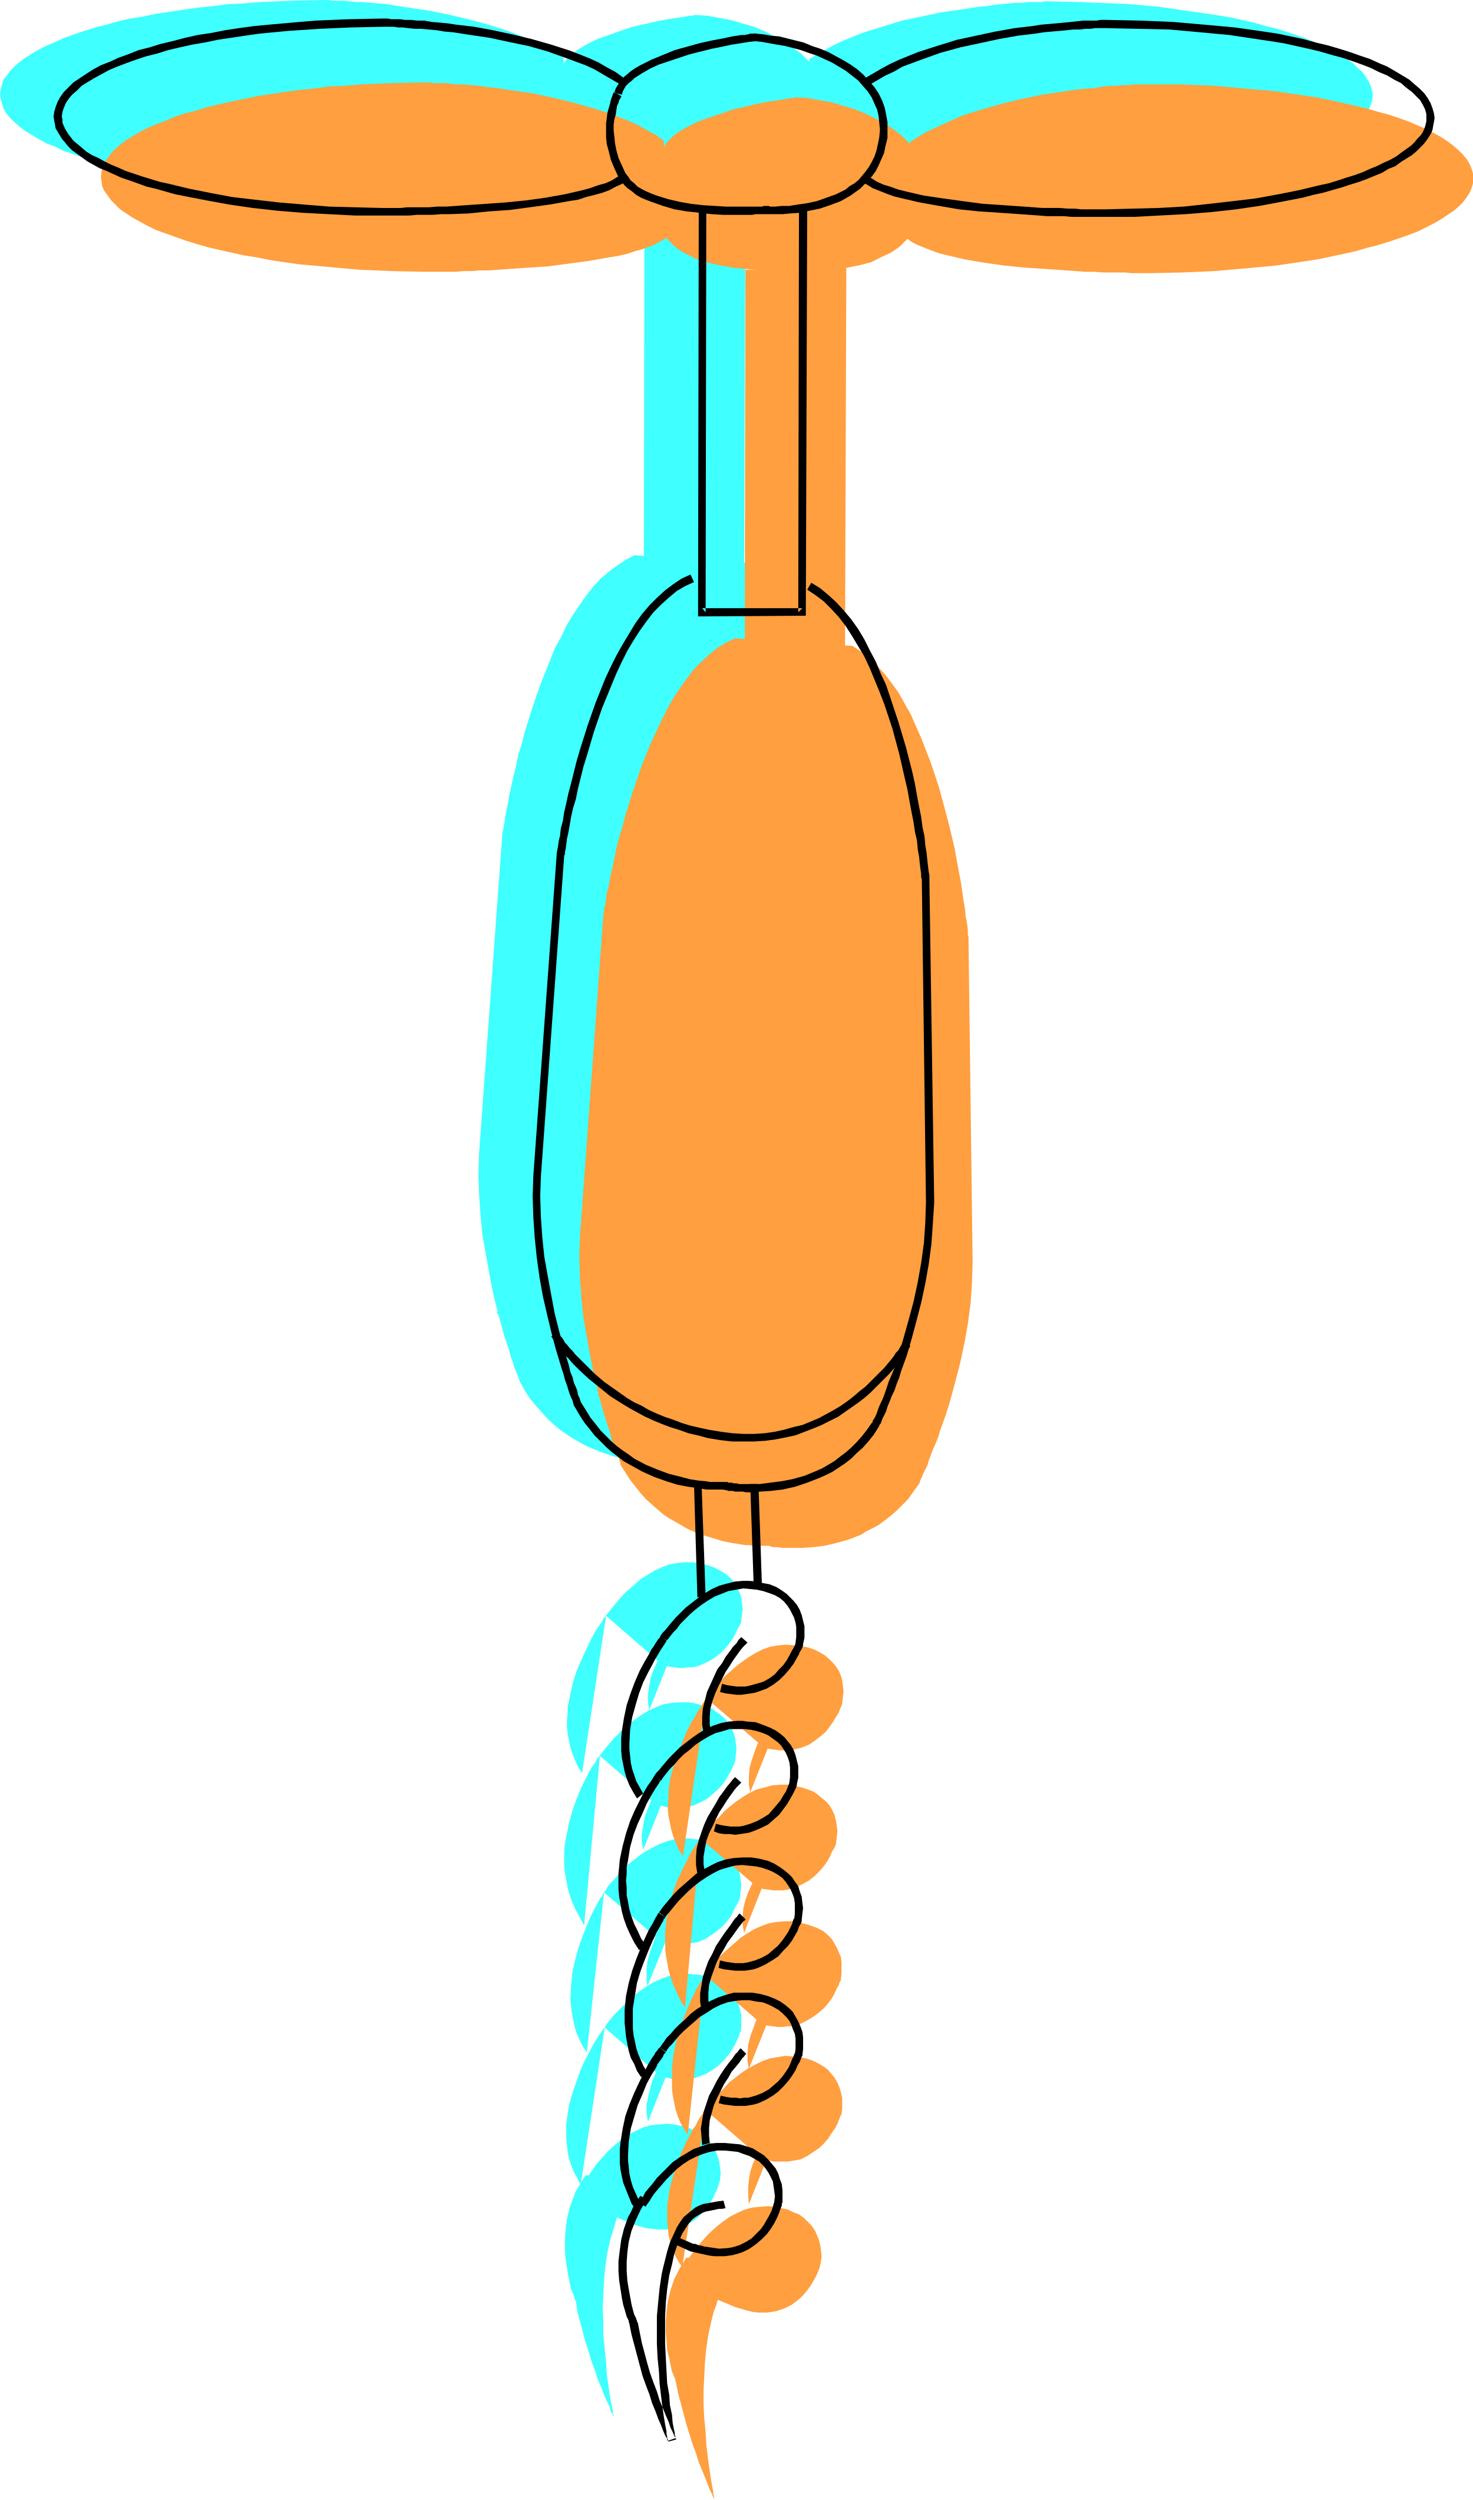 <?xml version="1.0" encoding="UTF-8" standalone="no"?>
<svg
   version="1.0"
   width="91.749mm"
   height="155.711mm"
   id="svg62"
   sodipodi:docname="Corkscrew 14.wmf"
   xmlns:inkscape="http://www.inkscape.org/namespaces/inkscape"
   xmlns:sodipodi="http://sodipodi.sourceforge.net/DTD/sodipodi-0.dtd"
   xmlns="http://www.w3.org/2000/svg"
   xmlns:svg="http://www.w3.org/2000/svg">
  <sodipodi:namedview
     id="namedview62"
     pagecolor="#ffffff"
     bordercolor="#000000"
     borderopacity="0.25"
     inkscape:showpageshadow="2"
     inkscape:pageopacity="0.0"
     inkscape:pagecheckerboard="0"
     inkscape:deskcolor="#d1d1d1"
     inkscape:document-units="mm" />
  <defs
     id="defs1">
    <pattern
       id="WMFhbasepattern"
       patternUnits="userSpaceOnUse"
       width="6"
       height="6"
       x="0"
       y="0" />
  </defs>
  <path
     style="fill:#3fffff;fill-opacity:1;fill-rule:evenodd;stroke:none"
     d="m 176.94,132.666 1.939,1.293 1.939,1.616 1.939,1.616 1.616,2.101 1.777,2.101 1.454,2.262 1.616,2.585 1.293,2.585 1.454,2.585 1.131,2.909 1.131,2.747 1.131,3.07 1.939,5.817 1.616,5.979 0.808,2.909 0.646,2.909 0.646,2.747 0.485,2.747 0.485,2.585 0.485,2.424 0.323,2.424 0.323,2.101 0.323,1.939 0.162,1.778 0.323,1.454 0.162,1.454 0.162,0.97 v 0.808 0.485 0.162 l 0.97,75.948 v 5.009 l -0.485,4.686 -0.646,4.848 -0.808,4.525 -0.97,4.525 -1.131,4.363 -1.131,4.201 -1.131,3.717 -1.293,3.555 -0.646,1.616 -0.485,1.616 -0.485,1.454 -0.646,1.293 -0.485,1.293 -0.485,1.131 -0.323,0.97 -0.485,0.97 -0.323,0.646 -0.323,0.646 -0.162,0.646 -0.162,0.323 -0.162,0.323 v 0 l -1.131,1.616 -1.293,1.616 -1.293,1.454 -1.293,1.454 -1.454,1.131 -1.293,1.131 -1.454,0.97 -1.454,0.808 -1.454,0.808 -1.454,0.808 -3.07,0.97 -2.747,0.97 -2.747,0.485 -2.747,0.485 -2.424,0.162 h -2.101 -0.97 -0.97 l -0.808,-0.162 h -0.808 -0.646 l -0.485,-0.162 h -0.485 l -0.323,-0.162 h -0.162 v 0 h -0.808 -2.262 l -0.808,-0.162 h -0.808 -0.808 l -1.131,-0.162 -2.101,-0.323 -2.424,-0.485 -2.585,-0.808 -2.747,-0.97 -2.747,-1.131 -2.909,-1.616 -1.293,-0.808 -1.454,-0.97 -1.454,-1.131 -1.293,-1.131 -1.293,-1.293 -1.293,-1.454 -1.293,-1.454 -1.293,-1.616 -1.131,-1.778 -0.97,-1.778 -0.162,-0.162 v -0.323 l -0.162,-0.323 -0.162,-0.485 -0.323,-0.808 -0.323,-0.808 -0.323,-0.808 -0.323,-1.131 -0.485,-1.293 -0.323,-1.293 -0.485,-1.454 -0.485,-1.454 -0.485,-1.616 -0.485,-1.778 -0.97,-3.555 -0.97,-4.04 -0.808,-4.201 -0.808,-4.525 -0.808,-4.525 -0.485,-4.848 -0.323,-4.848 -0.162,-4.686 0.162,-5.009 5.494,-75.463 v -0.162 l 0.162,-0.485 0.162,-0.808 0.162,-0.97 0.162,-1.293 0.323,-1.616 0.323,-1.616 0.323,-1.939 0.485,-2.101 0.485,-2.262 0.646,-2.424 0.485,-2.585 0.808,-2.585 0.646,-2.585 1.777,-5.656 1.939,-5.656 2.262,-5.656 1.131,-2.909 1.454,-2.585 1.293,-2.747 1.454,-2.424 1.616,-2.424 1.616,-2.262 1.616,-2.101 1.777,-1.939 1.939,-1.616 1.939,-1.454 1.939,-1.293 2.101,-1.131 z"
     id="path1" />
  <path
     style="fill:#3fffff;fill-opacity:1;fill-rule:evenodd;stroke:none"
     d="m 151.732,44.114 -0.162,94.692 h 23.592 l 0.323,-95.339 z"
     id="path2" />
  <path
     style="fill:#3fffff;fill-opacity:1;fill-rule:evenodd;stroke:none"
     d="m 190.513,13.897 1.939,-1.131 1.939,-1.131 2.101,-1.131 2.101,-0.97 4.363,-1.778 4.686,-1.454 4.686,-1.454 4.686,-0.97 4.524,-0.97 4.524,-0.646 4.201,-0.646 1.939,-0.162 1.939,-0.323 1.777,-0.162 1.616,-0.162 1.777,-0.162 h 1.293 l 1.454,-0.162 h 1.131 0.97 0.97 l 0.646,-0.162 h 0.97 l 7.756,0.162 7.595,0.323 3.717,0.162 3.555,0.323 3.555,0.323 3.393,0.485 3.393,0.485 3.393,0.485 3.232,0.485 3.07,0.485 2.909,0.646 2.909,0.646 2.747,0.808 2.747,0.646 2.424,0.808 2.424,0.808 2.262,0.808 2.262,0.97 1.939,0.808 1.777,0.97 1.777,0.97 1.454,0.97 1.454,0.97 1.131,1.131 1.131,0.97 0.808,1.131 0.646,1.131 0.485,0.97 0.323,1.131 0.162,1.131 -0.162,1.293 -0.323,0.97 -0.485,1.131 -0.646,1.131 -0.808,1.131 -0.97,0.97 -1.293,1.131 -1.454,0.97 -1.454,0.97 -1.616,0.97 -1.939,0.97 -1.939,0.808 -2.101,0.97 -2.262,0.808 -2.424,0.808 -2.585,0.808 -2.585,0.646 -2.747,0.808 -2.909,0.646 -2.909,0.646 -3.232,0.485 -3.07,0.485 -3.393,0.646 -3.393,0.485 -3.393,0.323 -3.555,0.323 -3.555,0.323 -3.717,0.162 -7.595,0.485 h -7.918 -4.201 -1.454 -1.616 -1.616 l -1.939,-0.162 h -1.939 -2.262 l -4.363,-0.323 -4.848,-0.323 -4.848,-0.485 -4.848,-0.485 -4.686,-0.646 -4.524,-0.808 -2.262,-0.323 -2.101,-0.485 -1.939,-0.646 -1.777,-0.485 -1.616,-0.646 -1.616,-0.646 -1.293,-0.808 -1.131,-0.646 z"
     id="path3" />
  <path
     style="fill:#3fffff;fill-opacity:1;fill-rule:evenodd;stroke:none"
     d="m 132.664,13.574 -1.939,-1.131 -1.939,-1.131 -2.101,-1.131 -2.101,-0.97 -4.524,-1.778 -4.524,-1.454 -4.686,-1.293 L 106.164,3.555 101.478,2.585 97.115,1.939 92.913,1.293 90.974,0.97 89.035,0.808 87.258,0.646 85.48,0.485 H 83.864 L 82.41,0.323 81.117,0.162 H 79.825 78.855 78.047 L 77.401,0 H 76.431 L 68.675,0.162 61.08,0.485 57.364,0.808 53.647,0.97 50.092,1.454 46.699,1.778 43.306,2.262 40.074,2.747 36.842,3.232 33.772,3.878 30.702,4.363 27.793,5.009 25.046,5.817 22.461,6.464 19.875,7.272 17.452,8.08 15.189,8.888 13.089,9.857 11.15,10.665 9.211,11.635 7.595,12.604 5.979,13.574 4.686,14.543 3.555,15.513 2.424,16.644 1.616,17.775 0.808,18.745 0.485,19.876 0.162,21.007 0,22.138 l 0.162,1.131 0.323,1.131 0.323,1.131 0.646,1.131 0.97,1.131 0.97,0.97 1.293,1.131 1.293,0.97 1.616,0.97 1.616,0.97 1.777,0.97 2.101,0.808 1.939,0.97 2.424,0.808 2.262,0.808 2.585,0.808 2.747,0.646 2.747,0.808 2.747,0.646 3.07,0.646 3.07,0.485 3.232,0.646 3.232,0.485 3.393,0.323 3.555,0.485 3.555,0.323 3.555,0.323 3.717,0.323 7.595,0.323 7.756,0.162 h 4.363 l 1.454,-0.162 h 1.454 1.777 l 1.939,-0.162 h 1.939 l 2.101,-0.162 4.524,-0.162 4.686,-0.323 4.848,-0.323 4.848,-0.646 4.848,-0.646 4.524,-0.808 2.101,-0.323 2.101,-0.646 1.939,-0.485 1.939,-0.485 1.616,-0.646 1.454,-0.646 1.454,-0.808 1.131,-0.808 z"
     id="path4" />
  <path
     style="fill:#3fffff;fill-opacity:1;fill-rule:evenodd;stroke:none"
     d="m 131.856,16.805 0.323,-0.97 0.485,-0.808 0.646,-0.97 0.646,-0.808 0.97,-0.646 0.97,-0.808 2.101,-1.293 2.585,-1.293 2.747,-0.97 2.747,-0.97 2.909,-0.97 2.909,-0.646 2.747,-0.646 2.585,-0.485 1.131,-0.162 1.131,-0.162 0.97,-0.162 0.97,-0.162 0.808,-0.162 h 0.646 l 0.485,-0.162 h 0.485 0.162 0.162 l 2.424,0.162 2.585,0.485 2.747,0.485 2.747,0.808 2.747,0.808 2.747,1.131 2.585,1.293 2.424,1.454 2.262,1.616 1.131,0.808 0.97,0.97 0.97,0.97 0.808,0.97 0.808,1.131 0.646,1.131 0.485,1.293 0.485,1.131 0.323,1.293 0.323,1.454 v 1.293 1.454 l -0.162,1.616 -0.162,1.616 -0.485,1.454 -0.485,1.454 -0.646,1.454 -0.646,1.293 -0.808,0.97 -0.97,1.131 -0.97,0.97 -0.97,0.808 -0.97,0.808 -1.131,0.808 -2.424,1.131 -2.262,0.97 -2.424,0.808 -2.424,0.485 -2.262,0.323 -1.939,0.323 h -1.939 -3.232 -0.162 -0.323 -0.323 -0.323 -0.646 l -0.646,0.162 h -0.646 -0.97 -3.232 -2.424 l -2.747,-0.162 -2.747,-0.162 -3.07,-0.485 -2.909,-0.323 -2.747,-0.808 -2.747,-0.808 -1.293,-0.485 -1.131,-0.646 -1.131,-0.485 -0.97,-0.646 -0.97,-0.808 -0.808,-0.808 -0.808,-0.808 -0.485,-0.97 -0.97,-1.939 -0.808,-1.939 -0.485,-1.778 -0.323,-1.778 -0.162,-1.616 -0.162,-1.616 0.162,-1.454 v -1.293 l 0.323,-1.293 0.162,-1.131 0.323,-0.97 0.323,-0.808 0.162,-0.646 0.323,-0.485 v -0.162 z"
     id="path5" />
  <path
     style="fill:#3fffff;fill-opacity:1;fill-rule:evenodd;stroke:none"
     d="m 136.704,514.345 -0.808,-1.616 -0.808,-1.454 -0.646,-1.616 -0.485,-1.454 -0.323,-1.616 -0.162,-1.616 -0.162,-1.454 v -1.616 -1.616 l 0.162,-1.616 0.485,-3.07 0.808,-2.909 0.97,-2.747 0.97,-2.747 1.131,-2.424 1.131,-2.101 0.485,-0.97 0.485,-0.808 0.485,-0.808 0.485,-0.808 0.485,-0.646 0.323,-0.485 0.162,-0.323 0.323,-0.323 v -0.162 h 0.162 z"
     id="path6" />
  <path
     style="fill:#3fffff;fill-opacity:1;fill-rule:evenodd;stroke:none"
     d="m 142.36,477.34 v -0.162 h 0.162 l 0.162,-0.485 0.485,-0.646 0.646,-0.808 0.808,-0.97 0.97,-0.97 1.131,-1.131 1.293,-1.293 1.293,-1.131 1.454,-1.131 1.454,-0.97 1.616,-0.97 1.777,-0.808 1.777,-0.646 1.939,-0.485 1.777,-0.162 1.777,0.162 1.777,0.162 1.616,0.323 1.293,0.485 1.293,0.646 1.293,0.646 0.97,0.808 0.808,0.97 0.808,0.97 0.646,0.97 0.485,1.131 0.323,1.293 0.323,1.131 v 1.293 1.454 l -0.162,1.293 v 0 l -0.162,0.162 -0.162,0.485 -0.162,0.646 -0.485,0.97 -0.485,0.97 -0.646,1.131 -0.808,1.131 -1.131,1.293 -1.131,1.131 -1.293,0.97 -1.616,0.97 -1.616,0.646 -0.97,0.323 -0.97,0.162 -0.97,0.162 h -1.131 -1.131 -1.131 l -1.293,-0.323 -1.293,-0.162 z"
     id="path7" />
  <path
     style="fill:#3fffff;fill-opacity:1;fill-rule:evenodd;stroke:none"
     d="m 137.512,513.698 v -0.162 h 0.162 l 0.323,-0.485 0.323,-0.646 0.646,-0.808 0.646,-0.97 0.808,-1.131 0.97,-1.131 1.131,-1.293 1.293,-1.293 1.293,-1.131 1.454,-1.131 1.616,-1.131 1.616,-0.808 1.777,-0.808 1.777,-0.485 1.777,-0.162 1.939,-0.162 1.616,0.162 1.616,0.323 1.454,0.323 1.293,0.646 1.293,0.485 1.131,0.808 0.97,0.97 0.808,0.808 0.808,1.131 0.485,0.97 0.485,1.293 0.323,1.131 0.162,1.293 0.162,1.293 -0.162,1.454 v 0 0.162 l -0.162,0.485 -0.162,0.646 -0.323,0.97 -0.485,0.97 -0.485,1.131 -0.808,1.293 -0.808,1.293 -1.131,1.131 -1.131,1.131 -1.454,0.97 -1.616,0.808 -1.939,0.485 -0.97,0.323 h -1.131 -2.262 l -1.293,-0.162 -1.293,-0.162 -2.747,-0.808 -3.878,-1.616 z"
     id="path8" />
  <path
     style="fill:#3fffff;fill-opacity:1;fill-rule:evenodd;stroke:none"
     d="m 161.265,477.502 v 0.162 l -0.485,0.485 -0.485,0.485 -0.646,0.97 -0.808,0.97 -0.97,1.293 -0.808,1.454 -0.97,1.454 -0.97,1.616 -0.808,1.778 -0.808,1.778 -0.485,1.939 -0.485,1.939 -0.323,1.778 v 1.939 l 0.323,1.939 z"
     id="path9" />
  <path
     style="fill:#3fffff;fill-opacity:1;fill-rule:evenodd;stroke:none"
     d="m 156.903,513.537 -1.777,0.323 -1.777,0.323 -0.97,0.162 -0.97,0.485 -0.97,0.485 -0.808,0.485 -0.97,0.808 -0.97,1.131 -0.808,1.293 -0.97,1.454 -0.808,1.939 -0.323,1.131 -0.323,1.131 -0.323,1.131 -0.485,1.454 -0.323,1.454 -0.323,1.454 -0.485,3.232 -0.323,3.232 -0.162,3.393 -0.162,3.393 0.162,3.232 v 3.232 l 0.323,3.07 0.323,3.07 0.162,2.747 0.323,2.424 0.323,2.262 0.162,0.97 0.162,0.97 0.162,0.808 0.162,0.646 0.162,0.646 v 0.646 l 0.162,0.323 v 0.323 0.162 0.162 -0.162 0 l -0.162,-0.162 v -0.323 l -0.485,-0.808 -0.323,-1.131 -0.646,-1.293 -0.646,-1.454 -0.646,-1.778 -0.808,-1.778 -0.646,-2.101 -0.808,-2.101 -0.646,-2.262 -0.808,-2.424 -1.293,-4.848 -0.646,-2.424 -0.323,-2.424 v 0 l -0.162,-0.162 -0.162,-0.323 v -0.323 l -0.323,-0.808 -0.485,-1.131 -0.323,-1.454 -0.323,-1.616 -0.323,-1.939 -0.323,-2.101 -0.162,-2.262 v -2.262 l 0.162,-2.424 0.323,-2.585 0.646,-2.585 0.97,-2.585 0.485,-1.293 0.808,-1.293 0.646,-1.131 0.808,-1.293 z"
     id="path10" />
  <path
     style="fill:#3fffff;fill-opacity:1;fill-rule:evenodd;stroke:none"
     d="m 138.158,483.157 -0.97,-1.454 -0.808,-1.616 -0.646,-1.454 -0.485,-1.616 -0.323,-1.616 -0.323,-1.616 -0.162,-1.616 -0.162,-1.616 0.162,-3.07 0.323,-3.232 0.646,-2.909 0.808,-2.909 0.97,-2.747 0.97,-2.424 0.97,-2.262 0.485,-0.97 0.485,-0.97 0.485,-0.808 0.323,-0.646 0.323,-0.646 0.485,-0.485 0.162,-0.485 0.162,-0.323 0.162,-0.162 v 0 z"
     id="path11" />
  <path
     style="fill:#3fffff;fill-opacity:1;fill-rule:evenodd;stroke:none"
     d="m 142.198,445.507 v -0.162 h 0.162 l 0.323,-0.485 0.323,-0.646 0.646,-0.808 0.808,-0.808 0.97,-1.131 1.131,-1.131 1.131,-1.293 1.454,-1.131 1.454,-1.131 1.454,-0.97 1.777,-0.97 1.616,-0.808 1.777,-0.646 1.939,-0.485 1.777,-0.162 1.939,0.162 1.616,0.162 1.616,0.323 1.454,0.485 1.131,0.646 1.293,0.646 0.97,0.808 0.97,0.97 0.646,0.97 0.646,1.131 0.646,1.131 0.323,1.131 0.162,1.293 0.162,1.293 -0.162,1.293 -0.162,1.454 v 0 0.162 l -0.162,0.485 -0.323,0.646 -0.485,0.808 -0.485,0.97 -0.646,1.293 -0.808,1.131 -0.97,1.131 -1.293,1.131 -1.293,0.97 -1.454,0.97 -1.777,0.808 -0.808,0.162 -1.131,0.162 -0.97,0.162 h -0.97 -1.293 -1.131 l -1.293,-0.323 -1.131,-0.162 z"
     id="path12" />
  <path
     style="fill:#3fffff;fill-opacity:1;fill-rule:evenodd;stroke:none"
     d="m 161.265,445.83 h -0.162 l -0.323,0.485 -0.646,0.646 -0.646,0.808 -0.808,1.131 -0.97,1.131 -0.808,1.454 -0.97,1.454 -0.97,1.616 -0.808,1.778 -0.646,1.778 -0.646,1.939 -0.485,1.939 -0.162,1.778 v 1.939 l 0.162,1.939 z"
     id="path13" />
  <path
     style="fill:#3fffff;fill-opacity:1;fill-rule:evenodd;stroke:none"
     d="m 137.512,453.263 -0.97,-1.778 -0.97,-1.778 -0.808,-1.778 -0.646,-1.778 -0.485,-1.778 -0.323,-1.778 -0.323,-1.778 -0.162,-1.778 v -1.616 -1.778 l 0.162,-1.616 0.323,-1.616 0.646,-3.232 0.808,-2.909 0.97,-2.747 0.97,-2.424 1.131,-2.262 0.485,-0.97 0.485,-0.97 0.485,-0.808 0.485,-0.646 0.485,-0.646 0.162,-0.485 0.323,-0.485 0.323,-0.323 v -0.162 h 0.162 z"
     id="path14" />
  <path
     style="fill:#3fffff;fill-opacity:1;fill-rule:evenodd;stroke:none"
     d="m 141.228,413.35 v 0 -0.162 l 0.323,-0.323 0.485,-0.646 0.646,-0.808 0.808,-0.97 0.97,-1.131 0.97,-0.97 1.293,-1.293 1.293,-1.131 1.454,-1.131 1.616,-1.131 1.616,-0.97 1.777,-0.808 1.616,-0.646 1.939,-0.323 1.777,-0.162 h 1.939 l 1.616,0.162 1.616,0.485 1.454,0.323 1.293,0.646 1.131,0.808 1.131,0.808 0.808,0.808 0.808,0.97 0.646,1.131 0.485,1.131 0.323,1.131 0.162,1.293 0.162,1.293 -0.162,1.293 -0.162,1.454 v 0 0.162 l -0.162,0.485 -0.323,0.646 -0.323,0.808 -0.646,1.131 -0.646,1.131 -0.808,1.131 -0.97,1.131 -1.293,1.131 -1.293,1.131 -1.454,0.808 -1.777,0.808 -0.808,0.162 -0.97,0.323 h -1.131 l -0.97,0.162 h -1.131 l -1.293,-0.162 -1.131,-0.323 -1.293,-0.162 z"
     id="path15" />
  <path
     style="fill:#3fffff;fill-opacity:1;fill-rule:evenodd;stroke:none"
     d="m 160.134,413.673 -0.162,0.162 -0.323,0.323 -0.485,0.646 -0.646,0.808 -0.808,1.131 -0.97,1.293 -0.97,1.293 -0.97,1.616 -0.808,1.616 -0.808,1.616 -0.808,1.939 -0.646,1.778 -0.323,1.939 -0.323,1.939 v 1.939 l 0.323,1.778 z"
     id="path16" />
  <path
     style="fill:#3fffff;fill-opacity:1;fill-rule:evenodd;stroke:none"
     d="m 137.027,417.39 -0.97,-1.454 -0.646,-1.454 -0.646,-1.616 -0.485,-1.454 -0.323,-1.616 -0.323,-1.616 -0.162,-1.616 v -1.616 l 0.162,-1.616 v -1.454 l 0.646,-3.07 0.646,-2.909 0.97,-2.909 1.131,-2.585 1.131,-2.424 0.97,-2.101 0.646,-1.131 0.485,-0.808 0.485,-0.808 0.485,-0.646 0.485,-0.646 0.162,-0.485 0.323,-0.485 0.323,-0.323 v -0.162 h 0.162 z"
     id="path17" />
  <path
     style="fill:#3fffff;fill-opacity:1;fill-rule:evenodd;stroke:none"
     d="m 142.683,380.385 v 0 -0.162 l 0.323,-0.323 0.485,-0.646 0.646,-0.808 0.808,-0.97 0.97,-1.131 0.97,-1.131 1.293,-1.131 1.293,-1.131 1.454,-1.293 1.616,-0.97 1.616,-0.97 1.777,-0.808 1.616,-0.646 1.939,-0.323 1.777,-0.162 h 1.939 l 1.616,0.323 1.616,0.323 1.454,0.485 1.293,0.646 1.131,0.646 1.131,0.808 0.808,0.808 0.808,0.97 0.485,1.131 0.646,1.131 0.323,1.131 0.162,1.293 0.162,1.293 -0.162,1.293 -0.162,1.454 v 0 0.162 l -0.162,0.485 -0.323,0.646 -0.485,0.808 -0.485,1.131 -0.646,1.131 -0.808,1.131 -0.97,1.131 -1.131,1.131 -1.454,1.131 -1.454,0.808 -1.777,0.808 -0.808,0.323 -0.97,0.162 h -0.97 l -1.131,0.162 h -1.131 l -1.131,-0.162 -1.293,-0.162 -1.293,-0.323 z"
     id="path18" />
  <path
     style="fill:#3fffff;fill-opacity:1;fill-rule:evenodd;stroke:none"
     d="m 161.589,380.709 -0.162,0.162 -0.323,0.323 -0.485,0.646 -0.646,0.97 -0.808,0.97 -0.97,1.293 -0.97,1.293 -0.97,1.616 -0.808,1.616 -0.808,1.778 -0.808,1.778 -0.646,1.778 -0.323,1.939 -0.323,1.939 v 1.939 l 0.323,1.778 z"
     id="path19" />
  <path
     style="fill:#3fffff;fill-opacity:1;fill-rule:evenodd;stroke:none"
     d="m 199.885,311.063 -0.162,0.162 v 0.162 l -0.323,0.485 -0.323,0.485 -0.323,0.646 -0.646,0.646 -0.485,0.808 -0.808,0.808 -0.646,0.97 -0.97,1.131 -0.97,0.97 -0.97,1.131 -1.131,1.131 -1.293,1.131 -1.293,1.293 -1.454,0.97 -1.454,1.131 -1.616,1.131 -1.616,1.131 -1.777,0.97 -1.939,0.97 -1.939,0.808 -2.101,0.808 -2.101,0.646 -2.262,0.646 -2.262,0.485 -2.424,0.162 -2.585,0.323 h -2.424 l -2.747,-0.162 -2.747,-0.323 -2.909,-0.485 -2.424,-0.485 -2.262,-0.646 -2.101,-0.646 -2.101,-0.646 -2.101,-0.808 -1.777,-0.808 -1.939,-0.97 -1.777,-0.808 -1.616,-0.97 -1.616,-0.97 -3.07,-1.939 -2.585,-1.939 -2.424,-1.939 -1.939,-1.939 -0.97,-0.97 -0.808,-0.97 -0.808,-0.808 -0.646,-0.808 -0.646,-0.646 -0.485,-0.808 -0.646,-0.646 -0.323,-0.485 -0.323,-0.485 -0.323,-0.485 -0.323,-0.323 -0.162,-0.162 v -0.323 0 z"
     id="path20" />
  <path
     style="fill:#ff9f3f;fill-opacity:1;fill-rule:evenodd;stroke:none"
     d="m 200.693,152.057 1.939,1.293 1.939,1.616 1.939,1.778 1.777,1.939 1.616,2.101 1.616,2.262 1.454,2.585 1.454,2.585 1.131,2.585 1.293,2.909 1.131,2.909 1.131,2.909 1.939,5.817 1.616,5.979 0.808,3.07 0.646,2.747 0.646,2.747 0.485,2.747 0.485,2.585 0.485,2.585 0.323,2.262 0.323,2.101 0.323,1.939 0.162,1.778 0.323,1.616 0.162,1.293 v 1.131 l 0.162,0.646 v 0.485 0.162 l 0.97,75.948 -0.162,5.009 -0.323,4.686 -0.646,4.848 -0.808,4.525 -0.97,4.525 -1.131,4.363 -1.131,4.201 -1.131,3.717 -1.293,3.555 -0.485,1.616 -0.646,1.616 -0.646,1.454 -0.485,1.293 -0.485,1.293 -0.323,1.131 -0.485,0.97 -0.485,0.97 -0.323,0.808 -0.323,0.646 -0.162,0.485 -0.162,0.485 -0.162,0.162 v 0 l -1.293,1.778 -1.131,1.616 -1.293,1.293 -1.454,1.454 -1.293,1.131 -1.454,1.131 -1.293,0.97 -1.454,0.808 -1.616,0.808 -1.293,0.808 -2.909,1.131 -2.909,0.808 -2.747,0.646 -2.747,0.323 -2.424,0.162 h -2.262 -0.97 -0.808 -0.808 l -0.808,-0.162 h -0.646 -0.646 l -0.323,-0.162 h -0.323 l -0.162,-0.162 h -0.162 -0.808 -2.101 -0.808 l -0.808,-0.162 h -0.97 l -0.97,-0.162 -2.101,-0.323 -2.424,-0.485 -2.585,-0.808 -2.747,-0.808 -2.909,-1.293 -2.747,-1.616 -1.454,-0.808 -1.454,-0.97 -1.293,-1.131 -1.293,-1.131 -1.454,-1.293 -1.293,-1.454 -1.131,-1.454 -1.293,-1.616 -1.131,-1.778 -1.131,-1.778 v -0.162 -0.323 l -0.162,-0.323 -0.162,-0.485 -0.323,-0.808 -0.323,-0.808 -0.323,-0.808 -0.323,-1.131 -0.485,-1.131 -0.323,-1.454 -0.485,-1.454 -0.485,-1.454 -0.485,-1.616 -0.485,-1.616 -0.97,-3.717 -0.97,-4.04 -0.808,-4.201 -0.808,-4.525 -0.808,-4.525 -0.485,-4.686 -0.323,-4.848 -0.162,-4.848 0.162,-4.848 5.494,-75.625 v -0.162 l 0.162,-0.485 v -0.808 l 0.323,-0.97 0.162,-1.293 0.162,-1.454 0.485,-1.778 0.323,-1.939 0.485,-2.101 0.485,-2.262 0.485,-2.424 0.646,-2.585 0.808,-2.585 0.646,-2.585 1.777,-5.656 1.939,-5.656 2.262,-5.656 2.585,-5.494 1.293,-2.585 1.454,-2.585 1.616,-2.424 1.616,-2.262 1.616,-2.101 1.777,-1.778 1.939,-1.778 1.777,-1.454 2.101,-1.293 2.101,-0.97 z"
     id="path21" />
  <path
     style="fill:#ff9f3f;fill-opacity:1;fill-rule:evenodd;stroke:none"
     d="m 175.485,63.505 -0.162,94.692 h 23.592 l 0.323,-95.339 z"
     id="path22" />
  <path
     style="fill:#ff9f3f;fill-opacity:1;fill-rule:evenodd;stroke:none"
     d="m 214.266,33.449 1.939,-1.293 1.939,-1.131 2.101,-0.97 2.101,-0.97 4.363,-1.939 4.686,-1.454 4.524,-1.293 4.686,-1.131 4.686,-0.97 4.363,-0.646 4.201,-0.646 2.101,-0.162 1.939,-0.162 1.777,-0.323 1.616,-0.162 h 1.616 l 1.454,-0.162 h 1.293 l 1.293,-0.162 h 0.97 0.808 0.808 0.808 7.918 l 7.595,0.323 3.717,0.323 3.555,0.323 3.555,0.323 3.555,0.323 3.232,0.485 3.393,0.485 3.232,0.485 3.07,0.646 2.909,0.646 2.909,0.646 2.747,0.646 2.747,0.808 2.424,0.646 2.424,0.808 2.262,0.808 2.262,0.97 1.939,0.808 1.777,0.97 1.777,0.97 1.454,0.97 1.293,0.97 1.293,1.131 0.97,0.97 0.97,1.131 0.646,1.131 0.485,1.131 0.323,1.131 v 1.131 1.131 l -0.323,1.131 -0.485,1.131 -0.646,0.97 -0.808,1.131 -1.131,1.131 -1.131,0.97 -1.454,0.97 -1.454,0.97 -1.616,0.97 -1.939,0.97 -1.939,0.97 -2.101,0.808 -2.262,0.808 -2.424,0.808 -2.585,0.808 -2.585,0.646 -2.747,0.808 -2.909,0.646 -3.07,0.646 -3.07,0.646 -3.232,0.485 -3.232,0.485 -3.393,0.485 -3.393,0.323 -7.271,0.646 -3.717,0.323 -7.433,0.323 -7.918,0.162 h -4.201 l -1.454,-0.162 h -1.616 -1.777 -1.777 l -2.101,-0.162 h -2.101 l -4.363,-0.323 -4.686,-0.323 -5.009,-0.323 -4.848,-0.485 -4.686,-0.646 -4.686,-0.808 -2.101,-0.485 -2.101,-0.485 -1.939,-0.485 -1.777,-0.646 -1.616,-0.646 -1.616,-0.646 -1.293,-0.646 -1.131,-0.808 z"
     id="path23" />
  <path
     style="fill:#ff9f3f;fill-opacity:1;fill-rule:evenodd;stroke:none"
     d="m 156.256,33.126 -1.777,-1.293 -2.101,-1.131 -1.939,-1.131 -2.101,-0.97 -4.524,-1.778 -4.524,-1.454 -4.686,-1.293 -4.686,-1.131 -4.524,-0.97 -4.524,-0.646 -4.201,-0.646 -1.939,-0.162 -1.939,-0.323 -1.939,-0.162 -1.616,-0.162 H 107.618 l -1.454,-0.162 -1.293,-0.162 h -1.293 -0.97 -0.808 l -0.646,-0.162 h -0.97 l -7.918,0.162 -7.433,0.323 -3.717,0.323 -3.717,0.162 -3.555,0.485 -3.393,0.323 -3.393,0.485 -3.232,0.485 -3.232,0.485 -3.07,0.646 -3.07,0.646 -2.909,0.646 -2.747,0.646 -2.585,0.808 -2.585,0.646 -2.424,0.808 -2.262,0.97 -2.101,0.808 -1.939,0.808 -1.939,0.97 -1.616,0.97 -1.616,0.97 -1.293,0.97 -1.293,1.131 -0.97,0.97 -0.808,1.131 -0.808,1.131 -0.485,1.131 -0.162,0.97 -0.162,1.293 0.162,1.131 0.162,1.131 0.485,0.97 0.808,1.131 0.808,1.131 0.97,0.97 1.131,1.131 1.454,0.97 1.454,0.97 1.777,0.97 1.777,0.97 1.939,0.97 2.262,0.808 2.262,0.808 2.262,0.808 2.585,0.808 2.747,0.808 2.747,0.646 2.909,0.646 2.909,0.646 3.07,0.485 3.232,0.646 3.232,0.485 3.393,0.485 3.555,0.323 3.555,0.323 3.555,0.323 3.717,0.323 7.595,0.323 7.756,0.162 h 4.363 1.454 1.454 l 1.777,-0.162 h 1.939 l 1.939,-0.162 h 2.101 l 4.524,-0.323 4.686,-0.323 4.848,-0.323 4.848,-0.646 4.848,-0.646 4.524,-0.808 2.101,-0.323 2.101,-0.485 1.939,-0.646 1.777,-0.485 1.777,-0.646 1.454,-0.646 1.454,-0.808 1.131,-0.646 z"
     id="path24" />
  <path
     style="fill:#ff9f3f;fill-opacity:1;fill-rule:evenodd;stroke:none"
     d="m 155.448,36.196 0.485,-0.808 0.485,-0.97 0.485,-0.808 0.808,-0.808 0.808,-0.808 0.97,-0.808 1.131,-0.646 1.131,-0.646 2.585,-1.293 2.747,-0.97 2.909,-0.97 2.747,-0.97 2.909,-0.646 2.747,-0.646 2.585,-0.485 1.131,-0.162 1.131,-0.162 0.97,-0.162 0.97,-0.162 0.808,-0.162 h 0.646 l 0.485,-0.162 h 0.485 0.323 v 0 l 2.424,0.162 2.585,0.485 2.747,0.485 2.747,0.808 2.747,0.808 2.747,1.131 2.585,1.293 2.585,1.454 2.262,1.616 0.97,0.808 0.97,0.97 0.97,0.97 0.808,0.97 0.808,1.131 0.485,1.131 0.646,1.293 0.485,1.131 0.323,1.293 0.162,1.454 0.162,1.293 v 1.454 l -0.162,1.616 -0.323,1.616 -0.323,1.454 -0.485,1.454 -0.646,1.454 -0.808,1.293 -0.808,1.131 -0.808,0.97 -0.97,0.97 -0.97,0.97 -1.131,0.808 -0.97,0.646 -2.424,1.131 -2.262,1.131 -2.424,0.646 -2.424,0.485 -2.262,0.485 -2.101,0.162 -1.777,0.162 h -3.07 l -0.323,-0.162 h -0.323 -0.323 L 189.705,63.667 h -0.646 -0.485 -0.97 -0.808 -3.232 -2.424 l -2.747,-0.162 -2.747,-0.162 -3.07,-0.323 -2.747,-0.485 -2.909,-0.646 -2.747,-0.808 -1.293,-0.646 -2.262,-1.131 -0.97,-0.646 -0.97,-0.808 -0.808,-0.808 -0.808,-0.808 -0.485,-0.97 -1.131,-1.939 -0.646,-1.939 -0.485,-1.778 -0.323,-1.778 -0.323,-1.616 v -1.616 -1.454 l 0.162,-1.293 0.162,-1.293 0.323,-1.131 0.323,-0.808 0.162,-0.808 0.323,-0.646 0.162,-0.485 0.162,-0.323 z"
     id="path25" />
  <path
     style="fill:#ff9f3f;fill-opacity:1;fill-rule:evenodd;stroke:none"
     d="m 160.619,533.735 -0.97,-1.454 -0.808,-1.454 -0.485,-1.616 -0.646,-1.616 -0.323,-1.454 -0.162,-1.778 -0.162,-1.454 v -1.616 -1.616 l 0.162,-1.616 0.485,-3.07 0.808,-2.909 0.808,-2.747 1.131,-2.747 1.131,-2.424 1.131,-2.101 0.485,-0.97 0.646,-0.808 0.323,-0.808 0.485,-0.808 0.485,-0.646 0.323,-0.485 0.162,-0.323 0.323,-0.323 0.162,-0.162 v 0 z"
     id="path26" />
  <path
     style="fill:#ff9f3f;fill-opacity:1;fill-rule:evenodd;stroke:none"
     d="m 166.113,496.731 v -0.162 h 0.162 l 0.162,-0.485 0.485,-0.646 0.646,-0.808 0.808,-0.808 0.97,-1.131 1.131,-1.131 1.131,-1.293 1.454,-1.131 1.454,-1.131 1.454,-0.97 1.777,-0.97 1.616,-0.808 1.777,-0.646 1.777,-0.323 1.939,-0.323 1.777,0.162 1.777,0.162 1.454,0.323 1.454,0.485 1.293,0.646 1.131,0.646 1.131,0.808 0.808,0.97 0.808,0.97 0.646,1.131 0.485,1.131 0.323,1.131 0.323,1.293 v 1.293 1.293 l -0.162,1.293 v 0.162 h -0.162 l -0.162,0.485 -0.323,0.808 -0.323,0.808 -0.485,0.97 -0.808,1.131 -0.808,1.293 -0.97,1.131 -1.131,1.131 -1.454,0.97 -1.454,0.97 -1.616,0.808 -0.97,0.162 -0.97,0.162 -0.97,0.162 h -1.131 -1.131 -1.131 l -1.293,-0.323 -1.293,-0.162 z"
     id="path27" />
  <path
     style="fill:#ff9f3f;fill-opacity:1;fill-rule:evenodd;stroke:none"
     d="m 161.265,533.089 v -0.162 h 0.162 l 0.162,-0.485 0.485,-0.646 0.485,-0.808 0.808,-0.97 0.808,-1.131 0.97,-1.131 1.131,-1.293 1.293,-1.293 1.293,-1.131 1.454,-1.131 1.616,-1.131 1.616,-0.808 1.777,-0.808 1.777,-0.485 1.777,-0.162 1.939,-0.162 1.616,0.162 1.616,0.323 1.454,0.323 1.293,0.646 1.293,0.485 1.131,0.808 0.97,0.97 0.808,0.808 0.808,1.131 0.485,1.131 0.485,1.131 0.323,1.293 0.162,1.131 0.162,1.454 -0.162,1.293 v 0.162 0 l -0.162,0.485 -0.162,0.808 -0.323,0.808 -0.485,1.131 -0.646,1.131 -0.646,1.131 -0.97,1.293 -0.97,1.131 -1.293,1.131 -1.293,0.97 -1.616,0.808 -1.939,0.646 -0.97,0.162 -1.131,0.162 h -2.262 l -1.293,-0.162 -1.293,-0.323 -2.747,-0.808 -3.878,-1.616 z"
     id="path28" />
  <path
     style="fill:#ff9f3f;fill-opacity:1;fill-rule:evenodd;stroke:none"
     d="m 185.019,497.054 v 0 l -0.323,0.485 -0.646,0.646 -0.646,0.808 -0.808,1.131 -0.97,1.131 -0.808,1.454 -0.97,1.454 -0.97,1.616 -0.808,1.778 -0.808,1.778 -0.646,1.939 -0.323,1.939 -0.162,1.778 v 1.939 l 0.162,1.939 z"
     id="path29" />
  <path
     style="fill:#ff9f3f;fill-opacity:1;fill-rule:evenodd;stroke:none"
     d="m 180.656,533.089 -1.777,0.162 -0.808,0.162 -0.97,0.162 -0.97,0.323 -0.97,0.323 -0.97,0.485 -0.97,0.485 -0.808,0.808 -0.97,1.131 -0.808,1.293 -0.97,1.616 -0.808,1.778 -0.323,1.131 -0.485,1.131 -0.323,1.293 -0.323,1.293 -0.323,1.454 -0.323,1.454 -0.485,3.232 -0.323,3.393 -0.162,3.232 -0.162,3.393 v 3.232 l 0.162,3.232 0.323,3.232 0.162,2.909 0.323,2.747 0.323,2.424 0.323,2.262 0.162,0.97 0.162,0.97 0.162,0.808 0.162,0.808 v 0.646 l 0.162,0.485 v 0.323 l 0.162,0.485 v 0.162 0 0 -0.162 l -0.162,-0.162 -0.162,-0.323 -0.323,-0.808 -0.485,-0.97 -0.485,-1.293 -0.646,-1.616 -0.646,-1.616 -0.808,-1.939 -0.646,-2.101 -0.808,-2.101 -1.454,-4.686 -1.293,-4.848 -0.646,-2.424 -0.485,-2.424 v 0 -0.162 l -0.162,-0.323 v -0.323 l -0.323,-0.808 -0.485,-1.131 -0.323,-1.454 -0.323,-1.616 -0.485,-1.939 -0.162,-2.101 -0.162,-2.101 v -2.424 l 0.162,-2.424 0.323,-2.585 0.646,-2.585 0.808,-2.424 0.646,-1.293 0.646,-1.293 0.808,-1.293 0.808,-1.293 z"
     id="path30" />
  <path
     style="fill:#ff9f3f;fill-opacity:1;fill-rule:evenodd;stroke:none"
     d="m 161.912,502.548 -0.97,-1.454 -0.808,-1.454 -0.646,-1.616 -0.485,-1.616 -0.323,-1.616 -0.323,-1.616 -0.162,-1.454 v -1.616 -3.232 l 0.323,-3.07 0.646,-3.07 0.808,-2.909 0.97,-2.747 0.97,-2.424 0.97,-2.262 0.485,-0.97 0.485,-0.97 0.485,-0.808 0.323,-0.646 0.485,-0.646 0.323,-0.485 0.162,-0.485 0.162,-0.323 0.162,-0.162 v 0 z"
     id="path31" />
  <path
     style="fill:#ff9f3f;fill-opacity:1;fill-rule:evenodd;stroke:none"
     d="m 165.951,464.898 v 0 l 0.162,-0.162 0.323,-0.323 0.485,-0.646 0.646,-0.808 0.808,-0.97 0.808,-1.131 1.131,-1.131 1.293,-1.131 1.293,-1.131 1.454,-1.293 1.454,-0.97 1.616,-0.97 1.777,-0.808 1.777,-0.646 1.777,-0.323 1.939,-0.162 h 1.777 l 1.777,0.323 1.454,0.323 1.454,0.485 1.293,0.485 1.293,0.646 0.97,0.808 0.97,0.97 0.646,0.97 0.646,1.131 0.485,1.131 0.485,1.131 0.162,1.293 v 1.293 1.293 l -0.162,1.454 v 0 0.162 l -0.323,0.485 -0.162,0.646 -0.485,0.808 -0.485,1.131 -0.646,1.131 -0.808,1.131 -0.97,1.131 -1.293,1.131 -1.293,0.97 -1.616,0.97 -1.616,0.808 -1.939,0.485 h -0.97 l -1.131,0.162 h -1.131 l -1.131,-0.162 -1.293,-0.162 -1.293,-0.323 z"
     id="path32" />
  <path
     style="fill:#ff9f3f;fill-opacity:1;fill-rule:evenodd;stroke:none"
     d="m 185.019,465.221 -0.162,0.162 -0.323,0.323 -0.485,0.646 -0.808,0.97 -0.808,0.97 -0.808,1.293 -0.97,1.293 -0.97,1.454 -0.97,1.778 -0.808,1.778 -0.646,1.778 -0.646,1.778 -0.485,1.939 -0.162,1.939 v 1.939 l 0.323,1.778 z"
     id="path33" />
  <path
     style="fill:#ff9f3f;fill-opacity:1;fill-rule:evenodd;stroke:none"
     d="m 161.265,472.654 -1.131,-1.778 -0.808,-1.778 -0.808,-1.778 -0.646,-1.778 -0.485,-1.778 -0.323,-1.778 -0.323,-1.778 -0.162,-1.778 v -1.616 -1.778 l 0.162,-1.616 0.162,-1.616 0.646,-3.07 0.808,-3.07 0.97,-2.747 1.131,-2.424 1.131,-2.262 0.485,-0.97 0.485,-0.97 0.485,-0.808 0.485,-0.646 0.323,-0.646 0.323,-0.485 0.323,-0.485 0.162,-0.323 0.162,-0.162 v 0 z"
     id="path34" />
  <path
     style="fill:#ff9f3f;fill-opacity:1;fill-rule:evenodd;stroke:none"
     d="m 164.82,432.741 v 0 l 0.162,-0.162 0.323,-0.323 0.485,-0.646 0.646,-0.808 0.808,-0.97 0.97,-1.131 1.131,-0.97 1.131,-1.293 1.293,-1.131 1.454,-1.131 1.616,-1.131 1.616,-0.97 1.616,-0.808 1.939,-0.485 1.777,-0.485 1.777,-0.162 h 1.939 l 1.616,0.323 1.616,0.323 1.454,0.485 1.293,0.485 1.131,0.808 0.97,0.808 0.97,0.808 0.808,0.97 0.646,1.131 0.485,1.131 0.323,1.293 0.162,1.131 0.162,1.293 -0.162,1.454 -0.162,1.293 v 0 0.162 l -0.162,0.485 -0.323,0.646 -0.485,0.808 -0.485,1.131 -0.646,1.131 -0.808,1.131 -0.97,1.131 -1.131,1.131 -1.454,1.131 -1.454,0.808 -1.777,0.808 -1.777,0.485 -1.131,0.162 h -0.97 -1.131 l -1.131,-0.162 -1.293,-0.162 -1.293,-0.323 z"
     id="path35" />
  <path
     style="fill:#ff9f3f;fill-opacity:1;fill-rule:evenodd;stroke:none"
     d="m 183.888,433.064 -0.162,0.162 -0.323,0.323 -0.485,0.646 -0.808,0.97 -0.808,0.97 -0.808,1.293 -0.97,1.293 -0.808,1.616 -0.97,1.616 -0.808,1.778 -0.808,1.778 -0.646,1.778 -0.485,1.939 -0.162,1.939 v 1.939 l 0.323,1.939 z"
     id="path36" />
  <path
     style="fill:#ff9f3f;fill-opacity:1;fill-rule:evenodd;stroke:none"
     d="m 160.781,436.942 -0.97,-1.454 -0.646,-1.616 -0.646,-1.454 -0.485,-1.616 -0.323,-1.616 -0.323,-1.616 -0.162,-1.454 v -1.616 l 0.162,-1.616 v -1.616 l 0.485,-3.07 0.808,-2.909 0.97,-2.909 1.131,-2.585 0.97,-2.424 1.131,-2.101 0.646,-0.97 0.485,-0.97 0.485,-0.808 0.485,-0.646 0.323,-0.646 0.323,-0.485 0.323,-0.485 0.162,-0.162 0.162,-0.162 v -0.162 z"
     id="path37" />
  <path
     style="fill:#ff9f3f;fill-opacity:1;fill-rule:evenodd;stroke:none"
     d="m 166.275,399.776 v 0 h 0.162 l 0.323,-0.485 0.485,-0.646 0.646,-0.808 0.808,-0.97 0.808,-0.97 1.131,-1.293 1.293,-1.131 1.293,-1.131 1.454,-1.131 1.616,-1.131 1.616,-0.97 1.616,-0.808 1.777,-0.646 1.939,-0.323 1.777,-0.162 1.939,0.162 1.616,0.162 1.616,0.323 1.454,0.485 1.293,0.646 1.131,0.646 0.97,0.808 0.97,0.97 0.808,0.97 0.646,0.97 0.485,1.131 0.323,1.131 0.162,1.293 0.162,1.293 -0.162,1.293 -0.162,1.454 v 0 0.162 l -0.162,0.485 -0.323,0.646 -0.323,0.97 -0.646,0.97 -0.646,1.131 -0.808,1.131 -0.97,1.293 -1.131,0.97 -1.454,1.131 -1.454,0.97 -1.616,0.646 -1.939,0.485 -1.131,0.162 h -0.97 -1.131 l -1.131,-0.162 -1.293,-0.162 -1.293,-0.323 z"
     id="path38" />
  <path
     style="fill:#ff9f3f;fill-opacity:1;fill-rule:evenodd;stroke:none"
     d="m 185.342,400.1 -0.162,0.162 -0.323,0.485 -0.485,0.646 -0.808,0.808 -0.808,0.97 -0.808,1.293 -0.97,1.293 -0.97,1.616 -0.808,1.616 -0.97,1.778 -0.646,1.778 -0.646,1.939 -0.485,1.778 -0.162,1.939 v 1.939 l 0.323,1.778 z"
     id="path39" />
  <path
     style="fill:#ff9f3f;fill-opacity:1;fill-rule:evenodd;stroke:none"
     d="m 223.477,330.454 v 0.162 l -0.162,0.162 -0.162,0.485 -0.323,0.485 -0.485,0.646 -0.485,0.646 -0.485,0.808 -0.808,0.808 -0.646,0.97 -0.97,1.131 -0.97,0.97 -0.97,1.131 -1.131,1.131 -1.293,1.131 -1.293,1.293 -1.454,0.97 -1.454,1.131 -1.616,1.131 -1.777,1.131 -1.777,0.97 -1.777,0.97 -1.939,0.808 -2.101,0.808 -2.101,0.646 -2.262,0.646 -2.262,0.485 -2.424,0.162 -2.585,0.323 h -2.585 l -2.585,-0.162 -2.909,-0.323 -2.747,-0.485 -2.424,-0.485 -2.262,-0.646 -2.101,-0.646 -2.101,-0.646 -2.101,-0.808 -1.939,-0.808 -1.777,-0.97 -1.777,-0.808 -1.616,-0.97 -1.616,-0.97 -2.909,-1.939 -2.747,-1.939 -2.424,-1.939 -1.939,-1.939 -1.777,-1.939 -0.808,-0.808 -0.646,-0.808 -0.646,-0.646 -0.485,-0.808 -0.646,-0.646 -0.323,-0.485 -0.323,-0.485 -0.323,-0.485 -0.162,-0.323 -0.323,-0.162 v -0.323 0 z"
     id="path40" />
  <path
     style="fill:#000000;fill-opacity:1;fill-rule:evenodd;stroke:none"
     d="m 190.028,138.807 1.939,1.293 1.939,1.454 1.777,1.778 1.777,1.939 1.616,2.101 1.454,2.262 1.454,2.424 1.454,2.424 1.293,2.747 1.131,2.747 1.131,2.747 1.131,2.909 1.939,5.817 1.616,5.979 1.293,5.656 0.646,2.747 0.485,2.747 0.485,2.585 0.485,2.424 0.323,2.262 0.485,2.101 0.162,1.939 0.323,1.778 0.162,1.616 0.162,1.293 0.162,1.131 v 0.808 l 0.162,0.485 v 0.162 l 0.97,75.948 -0.162,4.848 -0.323,4.686 -0.646,4.686 -0.808,4.525 -0.97,4.525 -1.131,4.201 -1.131,4.04 -1.131,3.878 -1.131,3.555 -0.646,1.616 -0.646,1.454 -0.485,1.454 -0.485,1.454 -0.485,1.293 -0.485,0.97 -0.485,1.131 -0.323,0.97 -0.323,0.808 -0.323,0.646 -0.323,0.485 -0.162,0.323 v 0.323 h -0.162 v 0 l -1.131,1.616 -1.131,1.454 -1.293,1.454 -1.293,1.293 -1.293,1.131 -1.293,0.97 -1.454,1.131 -2.747,1.616 -1.454,0.646 -2.747,1.131 -2.909,0.808 -2.585,0.485 -2.585,0.323 -2.424,0.323 h -2.101 -1.939 -0.808 l -0.646,-0.162 h -0.646 l -0.485,-0.162 h -0.485 -0.323 l -0.162,-0.162 h -0.162 v 0 h -0.97 v 0 0 h -2.262 -0.808 l -0.808,-0.162 -1.777,-0.162 -2.101,-0.323 -2.424,-0.646 -2.585,-0.646 -2.585,-0.97 -2.747,-1.131 -2.747,-1.454 -1.293,-0.97 -1.454,-0.97 -1.293,-0.97 -1.293,-1.131 -1.293,-1.293 -1.293,-1.293 -1.131,-1.454 -1.293,-1.616 -0.97,-1.616 -1.131,-1.778 v 0 0 l -0.162,-0.323 -0.162,-0.485 -0.162,-0.485 -0.323,-0.646 -0.162,-0.97 -0.323,-0.808 -0.485,-1.131 -0.323,-1.293 -0.485,-1.131 -0.323,-1.454 -0.485,-1.616 -0.485,-1.616 -0.485,-1.778 -0.97,-3.555 -0.97,-3.878 -0.808,-4.363 -0.808,-4.363 -0.808,-4.525 -0.485,-4.686 -0.323,-4.686 -0.162,-4.848 0.162,-4.686 5.494,-75.625 0.162,-0.162 v -0.485 l 0.162,-0.808 0.162,-1.131 0.162,-1.293 0.323,-1.454 0.323,-1.778 0.323,-1.939 0.485,-2.101 0.646,-2.101 0.485,-2.424 0.646,-2.585 0.646,-2.585 0.808,-2.585 1.616,-5.494 1.939,-5.656 2.262,-5.494 1.131,-2.747 1.293,-2.747 1.293,-2.585 1.454,-2.424 1.454,-2.262 1.616,-2.262 1.616,-2.101 1.777,-1.778 1.777,-1.616 1.939,-1.616 1.939,-1.131 2.101,-0.97 -0.808,-1.778 -2.101,0.97 -1.939,1.293 -1.939,1.454 -1.939,1.778 -1.777,1.778 -1.777,2.101 -1.616,2.262 -1.454,2.424 -1.454,2.424 -1.454,2.585 -1.293,2.585 -1.293,2.747 -2.262,5.656 -1.939,5.494 -1.777,5.656 -0.808,2.747 -0.646,2.585 -0.646,2.585 -0.646,2.424 -0.485,2.262 -0.485,2.101 -0.323,2.101 -0.485,1.778 -0.162,1.616 -0.323,1.293 -0.162,1.293 -0.162,0.808 -0.162,0.808 v 0.323 l -5.494,75.625 -0.162,4.848 0.162,4.848 0.323,4.848 0.485,4.686 0.646,4.686 0.808,4.525 0.97,4.201 0.97,4.04 0.97,3.717 0.485,1.616 0.485,1.616 0.485,1.616 0.485,1.454 0.323,1.293 0.485,1.293 0.323,1.131 0.323,0.97 0.323,0.808 0.323,0.646 0.162,0.646 0.162,0.485 v 0.162 l 0.162,0.162 v 0 l 1.131,1.939 1.131,1.778 1.293,1.616 1.131,1.454 1.454,1.454 1.293,1.293 1.454,1.293 1.293,0.97 1.454,1.131 1.454,0.808 2.909,1.616 2.909,1.293 2.747,0.97 2.585,0.808 2.585,0.485 2.262,0.323 1.939,0.323 h 0.808 0.808 0.646 1.616 v 0 l 0.808,0.162 h -0.162 0.162 0.162 l 0.323,0.162 h 0.485 0.485 l 0.646,0.162 h 0.808 0.97 l 0.808,0.162 h 1.131 l 2.262,-0.162 2.424,-0.162 2.747,-0.323 2.909,-0.646 2.909,-0.97 2.909,-1.131 1.454,-0.646 1.616,-0.808 1.454,-0.97 1.454,-0.97 1.454,-1.131 1.293,-1.293 1.454,-1.293 1.293,-1.454 1.293,-1.616 1.131,-1.778 v 0 -0.162 h 0.162 v -0.323 l 0.323,-0.323 0.162,-0.485 0.323,-0.808 0.323,-0.646 0.485,-0.97 0.323,-1.131 0.485,-1.131 0.485,-1.293 0.646,-1.293 0.485,-1.454 0.646,-1.616 0.485,-1.616 1.293,-3.555 1.131,-3.878 1.131,-4.201 1.131,-4.363 0.97,-4.525 0.808,-4.525 0.646,-4.848 0.323,-4.686 0.323,-5.009 -1.131,-75.948 v -0.485 -0.646 l -0.162,-0.808 -0.162,-1.293 -0.162,-1.454 -0.162,-1.616 -0.162,-0.97 -0.162,-0.97 -0.162,-1.939 -0.485,-2.262 -0.323,-2.424 -0.485,-2.424 -0.485,-2.585 -0.485,-2.747 -0.646,-2.909 -1.454,-5.656 -1.777,-5.979 -1.939,-5.817 -0.97,-2.909 -1.293,-2.747 -1.131,-2.747 -1.454,-2.747 -1.293,-2.585 -1.454,-2.424 -1.616,-2.262 -1.777,-2.101 -1.777,-1.939 -1.777,-1.616 -1.939,-1.616 -2.101,-1.293 z"
     id="path41" />
  <path
     style="fill:#000000;fill-opacity:1;fill-rule:evenodd;stroke:none"
     d="m 164.497,49.447 -0.162,94.692 v 0.97 h 0.97 l 23.592,-0.162 h 0.808 v -0.808 l 0.323,-95.339 h -1.939 l -0.162,95.339 0.97,-0.97 h -23.592 l 0.808,0.97 0.162,-94.692 z"
     id="path42" />
  <path
     style="fill:#000000;fill-opacity:1;fill-rule:evenodd;stroke:none"
     d="m 204.571,20.037 1.939,-1.131 1.939,-1.131 2.101,-0.97 1.939,-1.131 4.363,-1.616 4.524,-1.616 4.686,-1.293 4.524,-0.97 4.524,-0.97 4.524,-0.808 4.04,-0.485 2.101,-0.323 1.777,-0.162 1.939,-0.162 1.616,-0.162 1.616,-0.162 h 1.454 l 1.293,-0.162 h 1.293 l 0.97,-0.162 h 0.808 0.808 0.97 l 7.595,0.162 7.433,0.162 7.11,0.646 3.393,0.323 3.555,0.323 3.232,0.485 3.232,0.485 3.232,0.485 3.07,0.485 2.909,0.646 2.909,0.646 2.747,0.646 2.747,0.808 2.424,0.646 2.424,0.808 2.262,0.808 2.101,0.808 1.939,0.97 1.939,0.808 1.616,0.97 1.616,0.808 1.293,1.131 1.293,0.97 0.97,0.97 0.97,0.97 0.646,1.131 0.485,0.97 0.323,1.131 v 0.97 0.808 l -0.162,0.646 -0.162,0.646 -0.323,0.808 -0.323,0.646 -0.485,0.646 -0.646,0.646 -0.646,0.808 -0.808,0.808 -1.131,0.808 -1.131,0.808 -1.293,0.97 -1.454,0.808 -1.454,0.646 -1.616,0.808 -1.616,0.646 -1.777,0.808 -1.777,0.646 -2.101,0.646 -1.939,0.646 -2.101,0.646 -2.262,0.485 -4.686,1.131 -4.848,0.97 -5.332,0.97 -5.332,0.646 -5.656,0.646 -5.979,0.646 -5.817,0.323 -6.14,0.162 -6.302,0.162 h -5.979 l -1.454,-0.162 h -1.777 l -1.939,-0.162 h -1.939 -2.101 l -4.363,-0.323 -4.686,-0.323 -4.848,-0.323 -4.848,-0.646 -4.686,-0.646 -4.363,-0.646 -2.101,-0.485 -2.101,-0.485 -1.939,-0.485 -1.777,-0.646 -1.616,-0.485 -1.454,-0.646 -1.293,-0.808 -1.131,-0.646 -1.131,1.454 1.131,0.646 1.293,0.808 1.616,0.646 1.616,0.646 1.777,0.646 1.939,0.485 2.101,0.485 2.101,0.485 4.524,0.808 4.686,0.808 4.686,0.485 4.848,0.323 4.686,0.323 4.524,0.323 2.101,0.162 h 2.101 1.777 l 1.777,0.162 h 1.616 1.616 5.009 6.464 l 6.14,-0.323 6.14,-0.323 5.979,-0.485 5.817,-0.646 5.494,-0.808 5.171,-0.97 5.009,-0.97 2.424,-0.646 2.262,-0.485 2.262,-0.646 2.262,-0.646 1.939,-0.646 2.101,-0.646 1.777,-0.646 1.939,-0.808 1.616,-0.646 1.616,-0.97 1.616,-0.646 1.293,-0.97 1.293,-0.808 1.293,-0.808 0.97,-0.808 0.97,-0.97 0.808,-0.808 0.646,-0.808 0.646,-0.97 0.485,-0.808 0.323,-0.808 0.162,-0.97 0.162,-0.808 0.162,-0.97 -0.162,-1.131 -0.323,-1.131 -0.485,-1.293 -0.646,-1.131 -0.808,-1.131 -1.131,-1.131 -1.131,-0.97 -1.293,-1.131 -1.616,-0.97 -1.616,-0.97 -1.939,-1.131 -1.939,-0.808 -2.101,-0.97 -2.424,-0.808 -2.262,-0.808 -2.585,-0.808 -2.747,-0.808 -2.747,-0.646 -2.909,-0.808 -3.07,-0.646 -3.07,-0.646 -3.232,-0.485 -3.393,-0.485 -3.393,-0.485 -3.555,-0.323 -3.555,-0.323 -3.717,-0.323 -3.717,-0.323 -3.878,-0.162 -3.878,-0.162 -8.079,-0.162 h -1.293 l -0.808,0.162 h -0.97 -1.131 -1.131 l -1.454,0.162 -1.454,0.162 -1.616,0.162 -1.777,0.162 -1.777,0.162 -1.939,0.162 -1.939,0.323 -4.201,0.485 -4.524,0.808 -4.524,0.97 -4.524,0.97 -4.686,1.454 -4.524,1.454 -4.363,1.778 -2.101,0.97 -2.101,1.131 -1.939,1.131 -1.939,1.131 z"
     id="path43" />
  <path
     style="fill:#000000;fill-opacity:1;fill-rule:evenodd;stroke:none"
     d="m 146.722,18.26 -1.777,-1.293 -2.101,-1.131 -1.939,-1.131 -2.101,-0.97 -4.524,-1.778 -4.524,-1.454 L 125.231,9.211 120.545,8.08 116.021,7.11 111.658,6.302 107.456,5.817 105.356,5.494 103.578,5.333 101.639,5.171 99.862,4.848 H 98.246 L 96.792,4.686 h -1.454 l -1.131,-0.162 h -1.131 -0.97 L 91.298,4.363 h -1.293 l -7.918,0.162 -3.878,0.162 -3.878,0.162 -3.878,0.323 -7.271,0.646 -3.393,0.323 -3.555,0.485 -3.232,0.485 -3.232,0.646 -3.232,0.485 -2.909,0.646 -3.07,0.808 -2.747,0.646 -2.585,0.808 -2.585,0.646 -2.424,0.97 -2.262,0.808 -2.101,0.97 -2.101,0.808 -1.777,0.97 -1.777,1.131 -1.454,0.97 -1.454,0.97 -1.131,1.131 -1.131,1.131 -0.808,1.131 -0.646,1.131 -0.485,1.293 -0.323,1.131 -0.162,1.131 0.162,0.97 0.162,0.808 0.162,0.97 0.485,0.808 0.485,0.808 0.485,0.808 0.808,0.97 0.646,0.808 0.97,0.97 1.131,0.808 1.131,0.808 1.293,0.97 1.454,0.808 1.454,0.808 1.616,0.646 1.777,0.808 1.777,0.808 1.939,0.646 4.04,1.454 2.101,0.485 2.262,0.646 2.262,0.646 2.424,0.485 5.009,0.97 5.332,0.97 5.494,0.808 5.817,0.646 5.817,0.485 6.14,0.323 6.302,0.323 h 6.464 3.717 1.293 1.454 l 1.616,-0.162 h 1.777 1.939 l 2.101,-0.162 h 2.101 l 4.363,-0.162 4.686,-0.485 4.848,-0.323 4.848,-0.646 4.686,-0.646 4.524,-0.808 2.101,-0.323 1.939,-0.646 1.939,-0.485 1.777,-0.485 1.777,-0.646 1.454,-0.808 1.454,-0.646 1.131,-0.808 -1.131,-1.454 -1.131,0.646 -1.293,0.808 -1.454,0.646 -1.777,0.485 -1.777,0.646 -1.777,0.485 -2.101,0.485 -2.101,0.485 -4.524,0.808 -4.686,0.646 -4.848,0.485 -4.686,0.323 -4.686,0.323 -4.524,0.323 h -2.101 l -1.939,0.162 h -1.939 -1.616 -1.616 l -1.454,0.162 H 90.005 L 83.703,48.801 77.563,48.639 71.584,48.154 65.767,47.669 60.111,47.023 54.617,46.377 49.446,45.407 44.598,44.438 39.912,43.306 37.65,42.822 35.549,42.175 33.449,41.529 31.51,40.883 29.571,40.236 27.793,39.428 26.177,38.782 24.561,37.974 23.107,37.166 21.653,36.52 20.36,35.712 19.229,34.742 18.26,33.934 17.29,33.126 16.159,31.672 15.351,30.379 14.705,28.925 v -0.808 l -0.162,-0.646 0.162,-1.131 0.323,-0.97 0.485,-1.131 0.646,-0.97 0.808,-0.97 1.131,-0.97 1.131,-1.131 1.293,-0.808 1.616,-0.97 1.777,-0.97 1.777,-0.97 1.939,-0.808 2.101,-0.808 2.262,-0.808 2.424,-0.808 2.585,-0.646 2.585,-0.808 2.747,-0.646 2.909,-0.646 2.909,-0.485 3.07,-0.646 3.232,-0.485 3.232,-0.485 3.393,-0.485 3.393,-0.323 3.393,-0.323 7.271,-0.485 7.433,-0.323 7.433,-0.162 h 1.131 0.646 0.97 l 0.97,0.162 h 1.131 l 1.293,0.162 1.616,0.162 h 1.454 l 1.777,0.162 1.777,0.162 1.939,0.323 1.939,0.162 4.201,0.646 4.363,0.646 4.524,0.97 4.686,0.97 4.524,1.293 4.524,1.616 4.363,1.616 2.101,0.97 1.939,1.131 1.939,1.131 1.939,1.131 z"
     id="path44" />
  <path
     style="fill:#000000;fill-opacity:1;fill-rule:evenodd;stroke:none"
     d="m 146.399,22.3 0.162,-0.646 0.323,-0.646 0.485,-0.808 0.646,-0.646 0.646,-0.485 0.646,-0.646 1.777,-1.131 1.939,-1.131 2.101,-0.97 2.424,-0.808 2.424,-0.808 2.424,-0.808 2.585,-0.646 2.585,-0.646 2.424,-0.485 2.262,-0.485 2.101,-0.323 1.939,-0.323 1.616,-0.162 h -0.162 l 1.616,0.162 1.777,0.323 1.777,0.323 1.939,0.323 3.717,0.97 1.777,0.646 1.939,0.646 1.777,0.808 1.777,0.808 1.616,0.97 1.616,0.97 1.454,1.131 1.454,1.131 1.131,1.293 1.131,1.293 0.97,1.454 0.646,1.454 0.646,1.454 0.323,1.454 0.162,1.616 0.162,1.616 -0.162,1.778 -0.323,1.616 -0.323,1.454 -0.485,1.454 -0.646,1.293 -0.646,1.131 -0.808,1.131 -0.808,0.97 -0.808,0.97 -0.97,0.808 -1.131,0.646 -0.97,0.808 -2.262,1.131 -2.262,0.808 -2.262,0.808 -2.262,0.485 -2.262,0.323 -1.939,0.323 h -1.777 l -1.616,0.162 h -1.131 l -0.323,-0.162 h -0.646 -0.162 v 0 h -0.323 l -0.485,0.162 h -0.485 -0.646 -0.808 -0.808 -3.232 -2.424 l -2.585,-0.162 -2.747,-0.162 -2.909,-0.323 -2.747,-0.485 -2.747,-0.646 -2.585,-0.808 -1.293,-0.485 -1.131,-0.485 -0.97,-0.485 -1.131,-0.646 -0.808,-0.808 -0.808,-0.646 -0.646,-0.97 -0.646,-0.808 -0.808,-1.778 -0.808,-1.778 -0.485,-1.778 -0.323,-1.616 -0.162,-1.616 -0.162,-1.454 v -1.293 l 0.162,-1.293 0.323,-1.131 0.162,-1.131 0.162,-0.97 0.323,-0.646 0.162,-0.646 0.323,-0.485 0.162,-0.323 v -0.162 l -1.616,-0.97 -0.162,0.162 -0.162,0.323 -0.162,0.485 -0.323,0.808 -0.162,0.808 -0.323,1.131 -0.323,1.131 -0.162,1.293 -0.162,1.293 v 1.616 1.616 l 0.162,1.616 0.485,1.778 0.485,1.939 0.808,1.939 0.97,2.101 0.646,0.97 0.646,0.808 0.808,0.808 1.131,0.808 0.97,0.808 1.131,0.646 1.131,0.485 1.293,0.485 2.747,0.97 2.747,0.808 2.909,0.485 2.909,0.323 2.909,0.323 2.747,0.162 h 2.585 2.262 1.131 0.808 l 0.808,-0.162 h 0.808 0.646 0.323 0.485 0.162 -0.162 0.323 0.323 3.393 l 1.777,-0.162 2.262,-0.162 2.262,-0.485 2.424,-0.485 2.424,-0.808 2.585,-0.97 2.262,-1.293 1.131,-0.808 1.131,-0.808 0.97,-0.97 0.97,-0.97 0.97,-1.131 0.808,-1.131 0.646,-1.293 0.646,-1.454 0.646,-1.454 0.323,-1.616 0.485,-1.939 v -1.778 -1.939 l -0.323,-1.778 -0.323,-1.616 -0.646,-1.778 -0.808,-1.616 -0.97,-1.454 -1.293,-1.454 -1.293,-1.454 -1.454,-1.293 -1.616,-1.131 -1.616,-0.97 -1.777,-0.97 -1.777,-0.97 -1.939,-0.808 -1.939,-0.646 -1.939,-0.808 -3.878,-0.97 -1.939,-0.485 -1.939,-0.162 -1.777,-0.323 -1.777,-0.162 -0.162,-0.162 v 0.162 h -0.162 -0.323 -0.646 l -0.485,0.162 -0.808,0.162 h -0.808 l -0.97,0.162 -1.131,0.162 -2.262,0.485 -2.585,0.485 -2.909,0.646 -2.909,0.808 -2.909,0.808 -2.747,1.131 -2.747,1.131 -2.585,1.293 -1.131,0.646 -0.97,0.646 -0.97,0.808 -0.97,0.808 -0.646,0.808 -0.646,0.97 -0.485,0.808 -0.323,0.97 z"
     id="path45" />
  <path
     style="fill:#000000;fill-opacity:1;fill-rule:evenodd;stroke:none"
     d="m 151.247,519.192 -0.97,-1.454 -0.646,-1.454 -0.646,-1.454 -0.485,-1.616 -0.323,-1.454 -0.162,-1.616 -0.162,-1.454 v -1.454 l 0.162,-3.07 0.485,-3.07 0.808,-2.747 0.808,-2.747 1.131,-2.585 0.97,-2.424 1.131,-2.101 1.131,-1.778 0.323,-0.808 0.485,-0.646 0.485,-0.646 0.323,-0.485 0.162,-0.485 0.323,-0.323 0.162,-0.162 v 0 l -1.454,-1.131 -0.162,0.162 -0.162,0.162 -0.323,0.485 -0.323,0.323 -0.323,0.646 -0.485,0.646 -0.485,0.808 -0.485,0.808 -0.97,1.939 -1.131,2.262 -1.131,2.424 -1.131,2.747 -0.97,2.747 -0.646,3.07 -0.485,3.07 -0.162,1.616 v 1.616 1.616 l 0.162,1.616 0.323,1.616 0.323,1.454 0.646,1.616 0.646,1.616 0.646,1.616 0.97,1.454 z"
     id="path46" />
  <path
     style="fill:#000000;fill-opacity:1;fill-rule:evenodd;stroke:none"
     d="m 156.741,482.996 0.162,-0.162 0.162,-0.323 0.485,-0.646 0.646,-0.646 0.808,-0.97 0.97,-1.131 0.97,-0.97 1.293,-1.131 1.293,-1.131 1.293,-1.131 1.616,-0.97 1.454,-0.97 1.616,-0.808 1.777,-0.646 1.777,-0.323 1.616,-0.162 h 1.777 l 1.616,0.323 1.454,0.162 1.293,0.485 1.293,0.646 1.131,0.646 0.97,0.808 0.97,0.97 0.646,0.808 0.485,0.97 0.323,0.97 0.485,1.131 0.162,1.131 v 1.131 1.293 l -0.162,1.131 v -0.162 l -0.162,0.323 -0.162,0.485 -0.323,0.646 -0.323,0.808 -0.485,1.131 -0.646,0.97 -0.808,1.131 -0.97,1.131 -1.131,0.97 -1.131,0.97 -1.454,0.808 -1.616,0.646 -1.777,0.485 h -0.97 l -0.97,0.162 -0.97,-0.162 h -1.131 l -1.131,-0.162 -1.293,-0.323 -0.485,1.778 1.293,0.323 1.293,0.162 1.293,0.162 h 1.131 1.293 l 1.939,-0.323 1.131,-0.323 1.777,-0.808 1.616,-0.97 1.293,-0.97 1.293,-1.293 1.131,-1.293 0.808,-1.131 0.808,-1.293 0.485,-1.131 0.485,-0.808 0.323,-0.808 0.162,-0.485 0.162,-0.162 v 0 -0.162 l 0.162,-1.454 v -1.293 -1.454 l -0.162,-1.293 -0.485,-1.293 -0.485,-1.131 -0.646,-1.131 -0.646,-1.131 -0.808,-0.808 -0.97,-0.808 -1.131,-0.808 -1.293,-0.646 -1.616,-0.646 -1.777,-0.485 -1.939,-0.323 h -1.131 -1.293 -1.939 l -1.777,0.485 -1.939,0.646 -1.777,0.808 -1.616,0.97 -1.616,0.97 -1.454,1.131 -1.293,1.293 -1.293,1.131 -1.131,1.131 -0.97,1.131 -0.97,0.97 -0.646,0.97 -0.485,0.646 -0.323,0.485 -0.162,0.162 v 0 z"
     id="path47" />
  <path
     style="fill:#000000;fill-opacity:1;fill-rule:evenodd;stroke:none"
     d="m 152.055,519.515 v -0.162 l 0.323,-0.485 0.485,-0.646 0.485,-0.808 0.646,-0.97 0.808,-0.97 1.131,-1.293 0.97,-1.131 1.293,-1.293 1.131,-1.131 1.454,-1.131 1.454,-0.97 1.616,-0.808 1.616,-0.646 1.616,-0.485 1.777,-0.323 h 1.777 l 1.616,0.162 1.454,0.162 1.293,0.485 1.454,0.485 1.131,0.646 1.131,0.646 0.97,0.97 0.646,0.808 0.646,0.97 0.485,0.97 0.485,0.97 0.162,1.131 0.162,1.131 0.162,1.293 -0.162,1.131 v -0.162 0.323 l -0.162,0.485 -0.162,0.646 -0.323,0.97 -0.485,0.97 -0.646,1.131 -0.646,1.131 -0.808,1.131 -0.97,0.97 -1.131,1.131 -1.293,0.808 -1.616,0.808 -1.616,0.485 -0.97,0.162 -2.101,0.162 -1.131,-0.162 -1.131,-0.162 -1.131,-0.162 h -0.162 l -0.323,-0.162 -0.97,-0.162 -0.808,-0.323 h -0.485 v -0.162 0.162 l -3.717,-1.616 -0.808,1.616 3.878,1.778 v 0 l 2.909,0.646 1.454,0.323 1.293,0.162 h 1.293 1.131 l 1.131,-0.162 0.97,-0.162 1.131,-0.323 0.97,-0.323 1.616,-0.808 1.616,-1.131 1.293,-1.131 1.131,-1.131 0.97,-1.293 0.808,-1.293 0.646,-1.293 0.485,-1.131 0.323,-0.97 0.323,-0.808 v -0.485 l 0.162,-0.162 v 0 -0.162 -1.454 -1.293 l -0.162,-1.454 -0.485,-1.293 -0.323,-1.131 -0.646,-1.293 -0.808,-0.97 -0.808,-0.97 -1.131,-1.131 -1.293,-0.808 -1.293,-0.808 -1.454,-0.485 -1.616,-0.485 -1.777,-0.162 -1.777,-0.162 h -1.939 l -1.777,0.162 -1.939,0.646 -1.777,0.646 -1.616,0.97 -1.616,0.97 -1.616,1.131 -1.293,1.293 -1.293,1.293 -1.131,1.131 -0.97,1.293 -0.97,1.131 -0.808,0.97 -0.485,0.97 -0.485,0.646 -0.323,0.646 -0.162,0.162 z"
     id="path48" />
  <path
     style="fill:#000000;fill-opacity:1;fill-rule:evenodd;stroke:none"
     d="m 174.354,482.188 -0.162,0.162 -0.162,0.162 -0.323,0.485 -0.646,0.646 -0.646,0.97 -0.808,0.97 -0.97,1.293 -0.97,1.454 -0.97,1.616 -0.808,1.616 -0.97,1.778 -0.646,1.939 -0.646,1.939 -0.323,1.939 -0.323,1.939 0.162,1.939 0.162,1.939 1.777,-0.485 -0.162,-1.778 v -1.778 l 0.162,-1.778 0.485,-1.778 0.485,-1.778 0.808,-1.778 0.808,-1.616 0.808,-1.616 0.97,-1.454 0.808,-1.454 0.97,-1.131 0.808,-0.97 0.646,-0.97 0.485,-0.485 0.323,-0.485 h 0.162 v -0.162 z"
     id="path49" />
  <path
     style="fill:#000000;fill-opacity:1;fill-rule:evenodd;stroke:none"
     d="m 170.314,518.061 -1.293,0.162 -1.777,0.323 -1.777,0.323 -0.808,0.323 -0.97,0.485 -0.808,0.646 -0.97,0.808 -0.97,0.808 -0.808,1.131 -0.808,1.293 -0.808,1.778 -0.808,1.778 -0.646,2.101 -0.646,2.585 -0.323,1.293 -0.323,1.454 -0.485,3.232 -0.323,3.232 -0.323,3.393 v 3.393 3.232 l 0.162,3.232 0.323,3.232 0.162,2.909 0.323,2.747 0.323,2.585 0.323,2.262 0.323,1.939 0.162,0.808 0.162,0.808 v 0.646 l 0.162,0.646 v 0.323 l 0.162,0.323 v 0.323 0 l 1.777,-0.646 v 0 -0.162 l -0.162,-0.162 -0.162,-0.323 -0.323,-0.808 -0.485,-0.97 -0.485,-1.454 -0.646,-1.454 -0.646,-1.616 -0.808,-1.939 -0.646,-2.101 -0.808,-2.101 -0.808,-2.262 -0.646,-2.262 -1.293,-4.848 -0.485,-2.424 -0.485,-2.424 h -0.162 v -0.162 0 -0.162 l -0.162,-0.323 v -0.162 l -0.485,-0.97 -0.323,-1.131 -0.323,-1.293 -0.323,-1.778 -0.323,-1.778 -0.323,-1.939 -0.162,-2.262 v -2.262 l 0.162,-2.262 0.323,-2.424 0.646,-2.585 0.97,-2.424 1.131,-2.424 0.646,-1.131 0.808,-1.293 -1.454,-0.97 -0.808,1.131 -0.808,1.293 -0.646,1.454 -0.646,1.131 -0.97,2.747 -0.646,2.585 -0.323,2.424 -0.323,2.585 v 2.424 l 0.162,2.101 0.323,2.101 0.323,2.101 0.323,1.616 0.485,1.616 0.323,1.131 0.485,0.97 v 0.323 l 0.162,0.323 v 0.162 l 0.162,0.162 -0.162,-0.162 0.485,2.424 0.646,2.424 1.293,4.848 0.646,2.424 0.808,2.262 0.808,2.101 0.646,2.101 0.808,1.939 0.646,1.778 0.646,1.454 0.485,1.293 0.485,1.131 0.485,0.808 v 0.323 l 0.162,0.162 0.162,0.162 v 0 l 1.777,-0.485 v -0.162 l -0.162,-0.162 v -0.323 l -0.162,-0.485 v -0.485 l -0.162,-0.646 -0.162,-0.808 -0.162,-0.808 -0.162,-1.939 -0.485,-2.262 -0.162,-2.424 -0.485,-2.747 -0.162,-2.909 -0.162,-3.07 -0.162,-3.232 v -3.232 -3.232 l 0.162,-3.232 0.323,-3.232 0.485,-3.232 0.646,-2.585 0.485,-2.262 0.646,-1.939 0.646,-1.616 0.646,-1.454 0.808,-1.293 0.646,-0.97 0.808,-0.97 0.808,-0.646 0.808,-0.485 0.808,-0.485 0.808,-0.323 1.616,-0.323 1.454,-0.323 h 0.808 l 0.808,-0.162 z"
     id="path50" />
  <path
     style="fill:#000000;fill-opacity:1;fill-rule:evenodd;stroke:none"
     d="m 152.54,488.005 -0.97,-1.454 -0.646,-1.454 -0.646,-1.454 -0.485,-1.454 -0.323,-1.616 -0.323,-1.454 -0.162,-1.616 v -1.616 -3.07 l 0.485,-3.07 0.485,-2.909 0.808,-2.747 0.97,-2.585 0.97,-2.424 0.97,-2.262 0.485,-0.97 0.323,-0.808 0.485,-0.808 0.485,-0.808 0.323,-0.646 0.323,-0.485 0.162,-0.485 0.323,-0.323 v -0.162 h 0.162 l -1.616,-0.97 h -0.162 l -0.162,0.323 -0.162,0.323 -0.323,0.485 -0.323,0.646 -0.323,0.646 -0.485,0.808 -0.485,0.808 -0.97,2.101 -0.97,2.262 -0.97,2.424 -0.97,2.747 -0.808,2.909 -0.646,3.07 -0.323,3.232 v 3.07 l 0.162,1.616 0.162,1.616 0.323,1.778 0.323,1.616 0.485,1.616 0.808,1.454 0.646,1.616 0.97,1.454 z"
     id="path51" />
  <path
     style="fill:#000000;fill-opacity:1;fill-rule:evenodd;stroke:none"
     d="m 156.741,451.324 v -0.162 l 0.323,-0.485 0.485,-0.485 0.646,-0.808 0.808,-0.97 0.808,-0.97 1.131,-1.131 1.131,-1.131 1.293,-1.131 1.454,-1.131 1.454,-0.97 1.616,-0.97 1.616,-0.808 1.616,-0.485 1.777,-0.485 1.777,-0.162 1.616,0.162 1.616,0.162 1.454,0.323 1.454,0.485 1.131,0.485 1.131,0.646 1.131,0.808 0.808,0.97 0.646,0.97 0.485,0.808 0.485,1.131 0.323,0.97 0.162,1.131 v 1.293 1.131 l -0.162,1.293 v -0.162 l -0.162,0.162 -0.162,0.485 -0.162,0.646 -0.485,0.97 -0.485,0.97 -0.646,0.97 -0.808,1.131 -0.97,1.131 -1.131,0.97 -1.131,0.97 -1.454,0.808 -1.616,0.646 -1.777,0.485 -0.97,0.162 h -0.97 -0.97 l -1.131,-0.162 -1.131,-0.162 -1.293,-0.323 -0.323,1.778 1.293,0.323 1.293,0.162 1.293,0.162 h 1.131 1.131 l 1.131,-0.162 0.97,-0.162 0.97,-0.323 1.777,-0.808 1.616,-0.97 1.454,-0.97 1.131,-1.293 1.131,-1.131 0.97,-1.293 0.646,-1.131 0.646,-1.131 0.323,-0.97 0.485,-0.808 0.162,-0.485 v -0.162 0 0 -0.162 l 0.162,-1.454 0.162,-1.293 -0.162,-1.293 -0.162,-1.454 -0.485,-1.293 -0.323,-1.131 -0.808,-1.131 -0.646,-0.97 -0.808,-0.808 -0.97,-0.808 -1.131,-0.808 -1.293,-0.808 -1.454,-0.646 -1.939,-0.485 -1.939,-0.323 h -1.131 -1.131 l -2.101,0.162 -1.777,0.323 -1.939,0.646 -1.616,0.808 -1.777,0.97 -1.616,0.97 -1.454,1.293 -1.293,1.131 -1.293,1.131 -1.131,1.131 -0.97,1.131 -0.808,0.97 -0.808,0.97 -0.485,0.646 -0.323,0.485 -0.162,0.162 z"
     id="path52" />
  <path
     style="fill:#000000;fill-opacity:1;fill-rule:evenodd;stroke:none"
     d="m 174.192,450.516 h -0.162 l -0.162,0.162 -0.323,0.485 -0.646,0.646 -0.646,0.97 -0.808,1.131 -0.97,1.293 -0.97,1.454 -0.97,1.454 -0.808,1.778 -0.97,1.778 -0.646,1.778 -0.646,1.939 -0.323,1.939 -0.323,1.939 v 1.939 l 0.323,1.939 1.939,-0.323 -0.323,-1.939 v -1.778 l 0.162,-1.778 0.485,-1.778 0.646,-1.778 0.646,-1.778 0.808,-1.616 0.97,-1.616 0.808,-1.454 0.97,-1.293 0.808,-1.131 0.808,-1.131 0.646,-0.808 0.485,-0.646 0.485,-0.323 v -0.162 0 z"
     id="path53" />
  <path
     style="fill:#000000;fill-opacity:1;fill-rule:evenodd;stroke:none"
     d="m 152.055,457.949 -1.131,-1.616 -0.808,-1.778 -0.808,-1.616 -0.646,-1.778 -0.485,-1.616 -0.323,-1.778 -0.323,-1.616 v -1.778 l -0.162,-1.616 0.162,-1.616 v -1.616 l 0.323,-1.616 0.485,-3.07 0.808,-2.909 0.97,-2.585 1.131,-2.424 0.97,-2.262 0.97,-1.778 0.485,-0.808 0.485,-0.808 0.323,-0.485 0.323,-0.485 0.323,-0.485 0.162,-0.323 0.162,-0.162 v 0 -0.162 l -1.454,-1.131 v 0.162 l -0.162,0.162 -0.162,0.323 -0.323,0.485 -0.323,0.485 -0.485,0.646 -0.485,0.808 -0.485,0.808 -0.485,0.97 -0.485,0.97 -1.131,2.262 -1.131,2.585 -0.97,2.909 -0.808,3.07 -0.646,3.07 -0.162,1.778 -0.162,1.616 v 1.778 1.778 l 0.162,1.778 0.323,1.778 0.323,1.778 0.485,1.778 0.646,1.778 0.808,1.778 0.97,1.939 1.131,1.778 z"
     id="path54" />
  <path
     style="fill:#000000;fill-opacity:1;fill-rule:evenodd;stroke:none"
     d="m 155.61,419.167 0.162,-0.162 0.162,-0.323 0.485,-0.646 0.646,-0.808 0.808,-0.97 0.97,-0.97 0.97,-1.131 1.131,-1.131 1.454,-1.131 1.293,-1.131 1.454,-0.97 1.616,-0.97 1.616,-0.808 1.777,-0.485 1.616,-0.485 h 1.777 1.777 l 1.454,0.162 1.454,0.323 1.454,0.485 1.131,0.485 1.131,0.808 1.131,0.808 0.808,0.808 0.646,0.97 0.485,0.808 0.485,1.131 0.323,0.97 0.162,1.293 v 1.131 1.131 l -0.162,1.293 v -0.162 0.162 l -0.162,0.485 -0.323,0.808 -0.323,0.808 -0.646,0.97 -0.646,1.131 -0.808,0.97 -0.97,1.131 -0.97,1.131 -1.293,0.808 -1.454,0.808 -1.616,0.646 -1.616,0.485 -0.97,0.162 h -0.97 -1.131 l -1.131,-0.162 -0.97,-0.162 -1.293,-0.323 -0.485,1.778 1.293,0.485 1.293,0.162 h 1.293 l 1.131,0.162 1.131,-0.162 1.131,-0.162 0.97,-0.162 0.97,-0.323 1.939,-0.808 1.616,-0.808 1.293,-1.131 1.293,-1.131 0.97,-1.293 0.97,-1.293 0.646,-1.131 0.646,-1.131 0.485,-0.97 0.323,-0.646 0.162,-0.646 v 0 -0.162 0 0 l 0.323,-1.454 v -1.454 -1.293 l -0.323,-1.293 -0.323,-1.293 -0.485,-1.293 -0.646,-1.131 -0.808,-0.97 -0.646,-0.808 -0.97,-0.808 -1.131,-0.808 -1.293,-0.646 -1.616,-0.646 -1.777,-0.646 -2.101,-0.162 -0.97,-0.162 h -1.293 l -1.939,0.162 -1.777,0.323 -1.939,0.646 -1.777,0.808 -1.616,0.97 -1.616,1.131 -1.454,1.131 -1.454,1.131 -1.293,1.293 -1.131,1.131 -0.97,1.131 -0.808,0.97 -0.646,0.808 -0.646,0.646 -0.323,0.485 -0.162,0.323 z"
     id="path55" />
  <path
     style="fill:#000000;fill-opacity:1;fill-rule:evenodd;stroke:none"
     d="m 173.061,418.359 v 0 l -0.162,0.162 -0.485,0.485 -0.485,0.646 -0.808,0.97 -0.808,1.131 -0.97,1.293 -0.808,1.454 -0.97,1.616 -0.97,1.616 -0.808,1.778 -0.646,1.778 -0.646,1.939 -0.485,1.939 -0.162,1.939 v 1.939 l 0.323,2.101 1.777,-0.485 -0.323,-1.778 v -1.778 l 0.323,-1.939 0.323,-1.778 0.646,-1.778 0.808,-1.616 0.808,-1.778 0.808,-1.616 0.97,-1.454 0.808,-1.293 0.808,-1.131 0.808,-1.131 0.646,-0.808 0.646,-0.646 0.323,-0.323 0.162,-0.162 v 0 z"
     id="path56" />
  <path
     style="fill:#000000;fill-opacity:1;fill-rule:evenodd;stroke:none"
     d="m 151.409,422.238 -0.808,-1.454 -0.808,-1.454 -0.485,-1.454 -0.485,-1.454 -0.323,-1.454 -0.162,-1.616 -0.162,-1.454 v -1.616 l 0.162,-3.07 0.485,-2.909 0.808,-2.909 0.808,-2.747 0.97,-2.585 1.131,-2.262 1.131,-2.101 0.485,-0.97 0.485,-0.808 0.485,-0.808 0.485,-0.808 0.323,-0.485 0.323,-0.485 0.323,-0.485 0.162,-0.323 0.162,-0.162 v -0.162 l -1.454,-1.131 v 0.162 l -0.162,0.323 -0.323,0.323 -0.323,0.485 -0.323,0.485 -0.485,0.808 -0.485,0.646 -0.485,0.97 -1.131,1.939 -1.131,2.101 -1.131,2.585 -0.97,2.585 -0.97,2.909 -0.646,3.07 -0.485,3.07 -0.162,1.616 v 1.454 1.616 l 0.162,1.616 0.323,1.616 0.323,1.616 0.485,1.616 0.646,1.616 0.808,1.454 0.97,1.616 z"
     id="path57" />
  <path
     style="fill:#000000;fill-opacity:1;fill-rule:evenodd;stroke:none"
     d="m 157.064,386.203 v 0 -0.162 l 0.323,-0.323 0.485,-0.646 0.646,-0.808 0.808,-0.808 0.808,-1.131 1.131,-1.131 1.131,-1.131 1.293,-1.131 1.454,-1.131 1.454,-0.97 1.616,-0.97 1.616,-0.646 1.616,-0.646 1.777,-0.323 1.777,-0.323 1.616,0.162 1.616,0.162 1.454,0.323 1.454,0.485 1.293,0.485 1.131,0.646 0.97,0.808 0.808,0.97 0.646,0.97 0.485,0.97 0.485,0.97 0.323,1.131 0.162,0.97 v 1.293 1.131 l -0.162,1.293 v 0 -0.162 0.162 0.162 l -0.162,0.485 -0.323,0.646 -0.485,0.808 -0.485,0.97 -0.646,1.131 -0.808,1.131 -0.97,0.97 -0.97,1.131 -1.293,0.97 -1.454,0.808 -1.616,0.485 -1.777,0.485 -0.808,0.162 h -0.97 -1.131 l -1.131,-0.162 -1.131,-0.162 -1.131,-0.323 v 0 l -0.485,1.939 1.293,0.323 1.293,0.162 1.293,0.162 h 1.131 l 1.131,-0.162 1.131,-0.162 0.97,-0.162 0.97,-0.323 1.777,-0.646 1.616,-0.97 1.454,-1.131 1.293,-1.293 0.97,-1.131 0.97,-1.293 0.646,-1.131 0.646,-1.131 0.162,-0.485 0.323,-0.485 0.162,-0.323 0.162,-0.323 0.162,-0.485 v -0.162 -0.162 0 0 l 0.323,-1.454 v -1.454 -1.293 l -0.323,-1.293 -0.323,-1.293 -0.485,-1.293 -0.646,-1.131 -0.808,-0.97 -0.808,-0.808 -0.808,-0.808 -1.131,-0.808 -1.293,-0.808 -1.616,-0.646 -1.777,-0.323 -0.97,-0.323 -2.262,-0.162 h -1.131 l -1.939,0.162 -1.939,0.485 -1.777,0.485 -1.777,0.808 -1.616,0.97 -1.616,1.131 -1.454,1.131 -1.454,1.131 -1.293,1.293 -1.131,1.131 -0.97,1.131 -0.808,0.97 -0.646,0.808 -0.646,0.646 -0.323,0.485 -0.162,0.323 z"
     id="path58" />
  <path
     style="fill:#000000;fill-opacity:1;fill-rule:evenodd;stroke:none"
     d="m 174.516,385.395 v 0 l -0.162,0.162 -0.485,0.485 -0.485,0.808 -0.808,0.808 -0.808,1.131 -0.97,1.293 -0.808,1.454 -1.131,1.454 -0.808,1.778 -0.808,1.778 -0.808,1.778 -0.485,1.939 -0.485,1.939 -0.162,1.939 v 1.939 l 0.323,1.939 1.777,-0.323 -0.323,-1.778 v -1.778 l 0.162,-1.939 0.485,-1.778 0.646,-1.778 0.808,-1.778 0.808,-1.616 0.808,-1.616 0.97,-1.454 0.808,-1.293 0.808,-1.131 0.808,-1.131 0.646,-0.808 0.646,-0.646 0.323,-0.323 0.162,-0.162 v 0 z"
     id="path59" />
  <path
     style="fill:#000000;fill-opacity:1;fill-rule:evenodd;stroke:none"
     d="m 212.651,315.911 v 0.162 l -0.162,0.162 -0.323,0.485 -0.323,0.485 -0.323,0.646 -0.646,0.646 -0.485,0.808 -0.646,0.808 -0.808,0.97 -0.808,0.97 -1.131,1.131 -0.97,0.97 -1.131,1.131 -1.131,1.131 -1.454,1.131 -1.293,1.131 -1.454,1.131 -1.616,1.131 -1.616,0.97 -1.777,0.97 -1.777,0.97 -1.939,0.808 -1.939,0.808 -2.101,0.485 -2.262,0.646 -2.262,0.485 -2.262,0.323 -2.424,0.162 h -2.585 l -2.585,-0.162 -2.585,-0.323 -2.909,-0.485 -2.262,-0.485 -2.101,-0.485 -2.101,-0.646 -2.101,-0.808 -1.939,-0.646 -1.939,-0.808 -1.777,-0.808 -1.616,-0.97 -1.777,-0.808 -1.616,-0.97 -2.747,-1.939 -2.747,-1.939 -2.262,-1.939 -1.939,-1.939 -1.777,-1.778 -0.808,-0.808 -0.646,-0.808 -0.646,-0.646 -0.646,-0.808 -0.485,-0.485 -0.323,-0.646 -0.323,-0.485 -0.485,-0.485 -0.162,-0.323 -0.162,-0.162 -0.162,-0.162 v -0.162 l -1.616,0.97 v 0 l 0.162,0.162 0.162,0.323 0.323,0.323 0.162,0.485 0.485,0.485 0.323,0.646 0.646,0.646 0.485,0.646 0.646,0.808 0.808,0.808 0.808,0.97 0.808,0.808 0.97,0.97 2.101,1.939 2.424,1.939 2.585,2.101 3.07,1.939 1.616,0.97 1.777,0.97 1.777,0.97 1.777,0.808 1.939,0.808 2.101,0.808 2.101,0.646 2.262,0.808 2.101,0.485 2.424,0.646 2.909,0.485 2.747,0.323 h 2.747 2.585 l 2.585,-0.162 2.424,-0.323 2.424,-0.485 2.262,-0.485 2.101,-0.808 2.101,-0.808 1.939,-0.808 1.939,-0.97 1.939,-0.97 1.616,-1.131 1.616,-1.131 1.616,-1.131 1.454,-1.131 1.293,-1.131 1.293,-1.293 1.131,-1.131 1.131,-1.131 0.97,-0.97 0.97,-1.131 0.808,-0.97 0.646,-0.808 0.646,-0.97 0.485,-0.646 0.485,-0.646 0.323,-0.485 0.323,-0.485 0.162,-0.162 v -0.162 z"
     id="path60" />
  <path
     style="fill:#000000;fill-opacity:1;fill-rule:evenodd;stroke:none"
     d="m 166.113,375.861 -0.97,-26.986 h -1.777 l 0.808,27.147 z"
     id="path61" />
  <path
     style="fill:#000000;fill-opacity:1;fill-rule:evenodd;stroke:none"
     d="M 179.363,373.114 178.555,349.36 h -1.939 l 0.808,23.754 z"
     id="path62" />
</svg>
